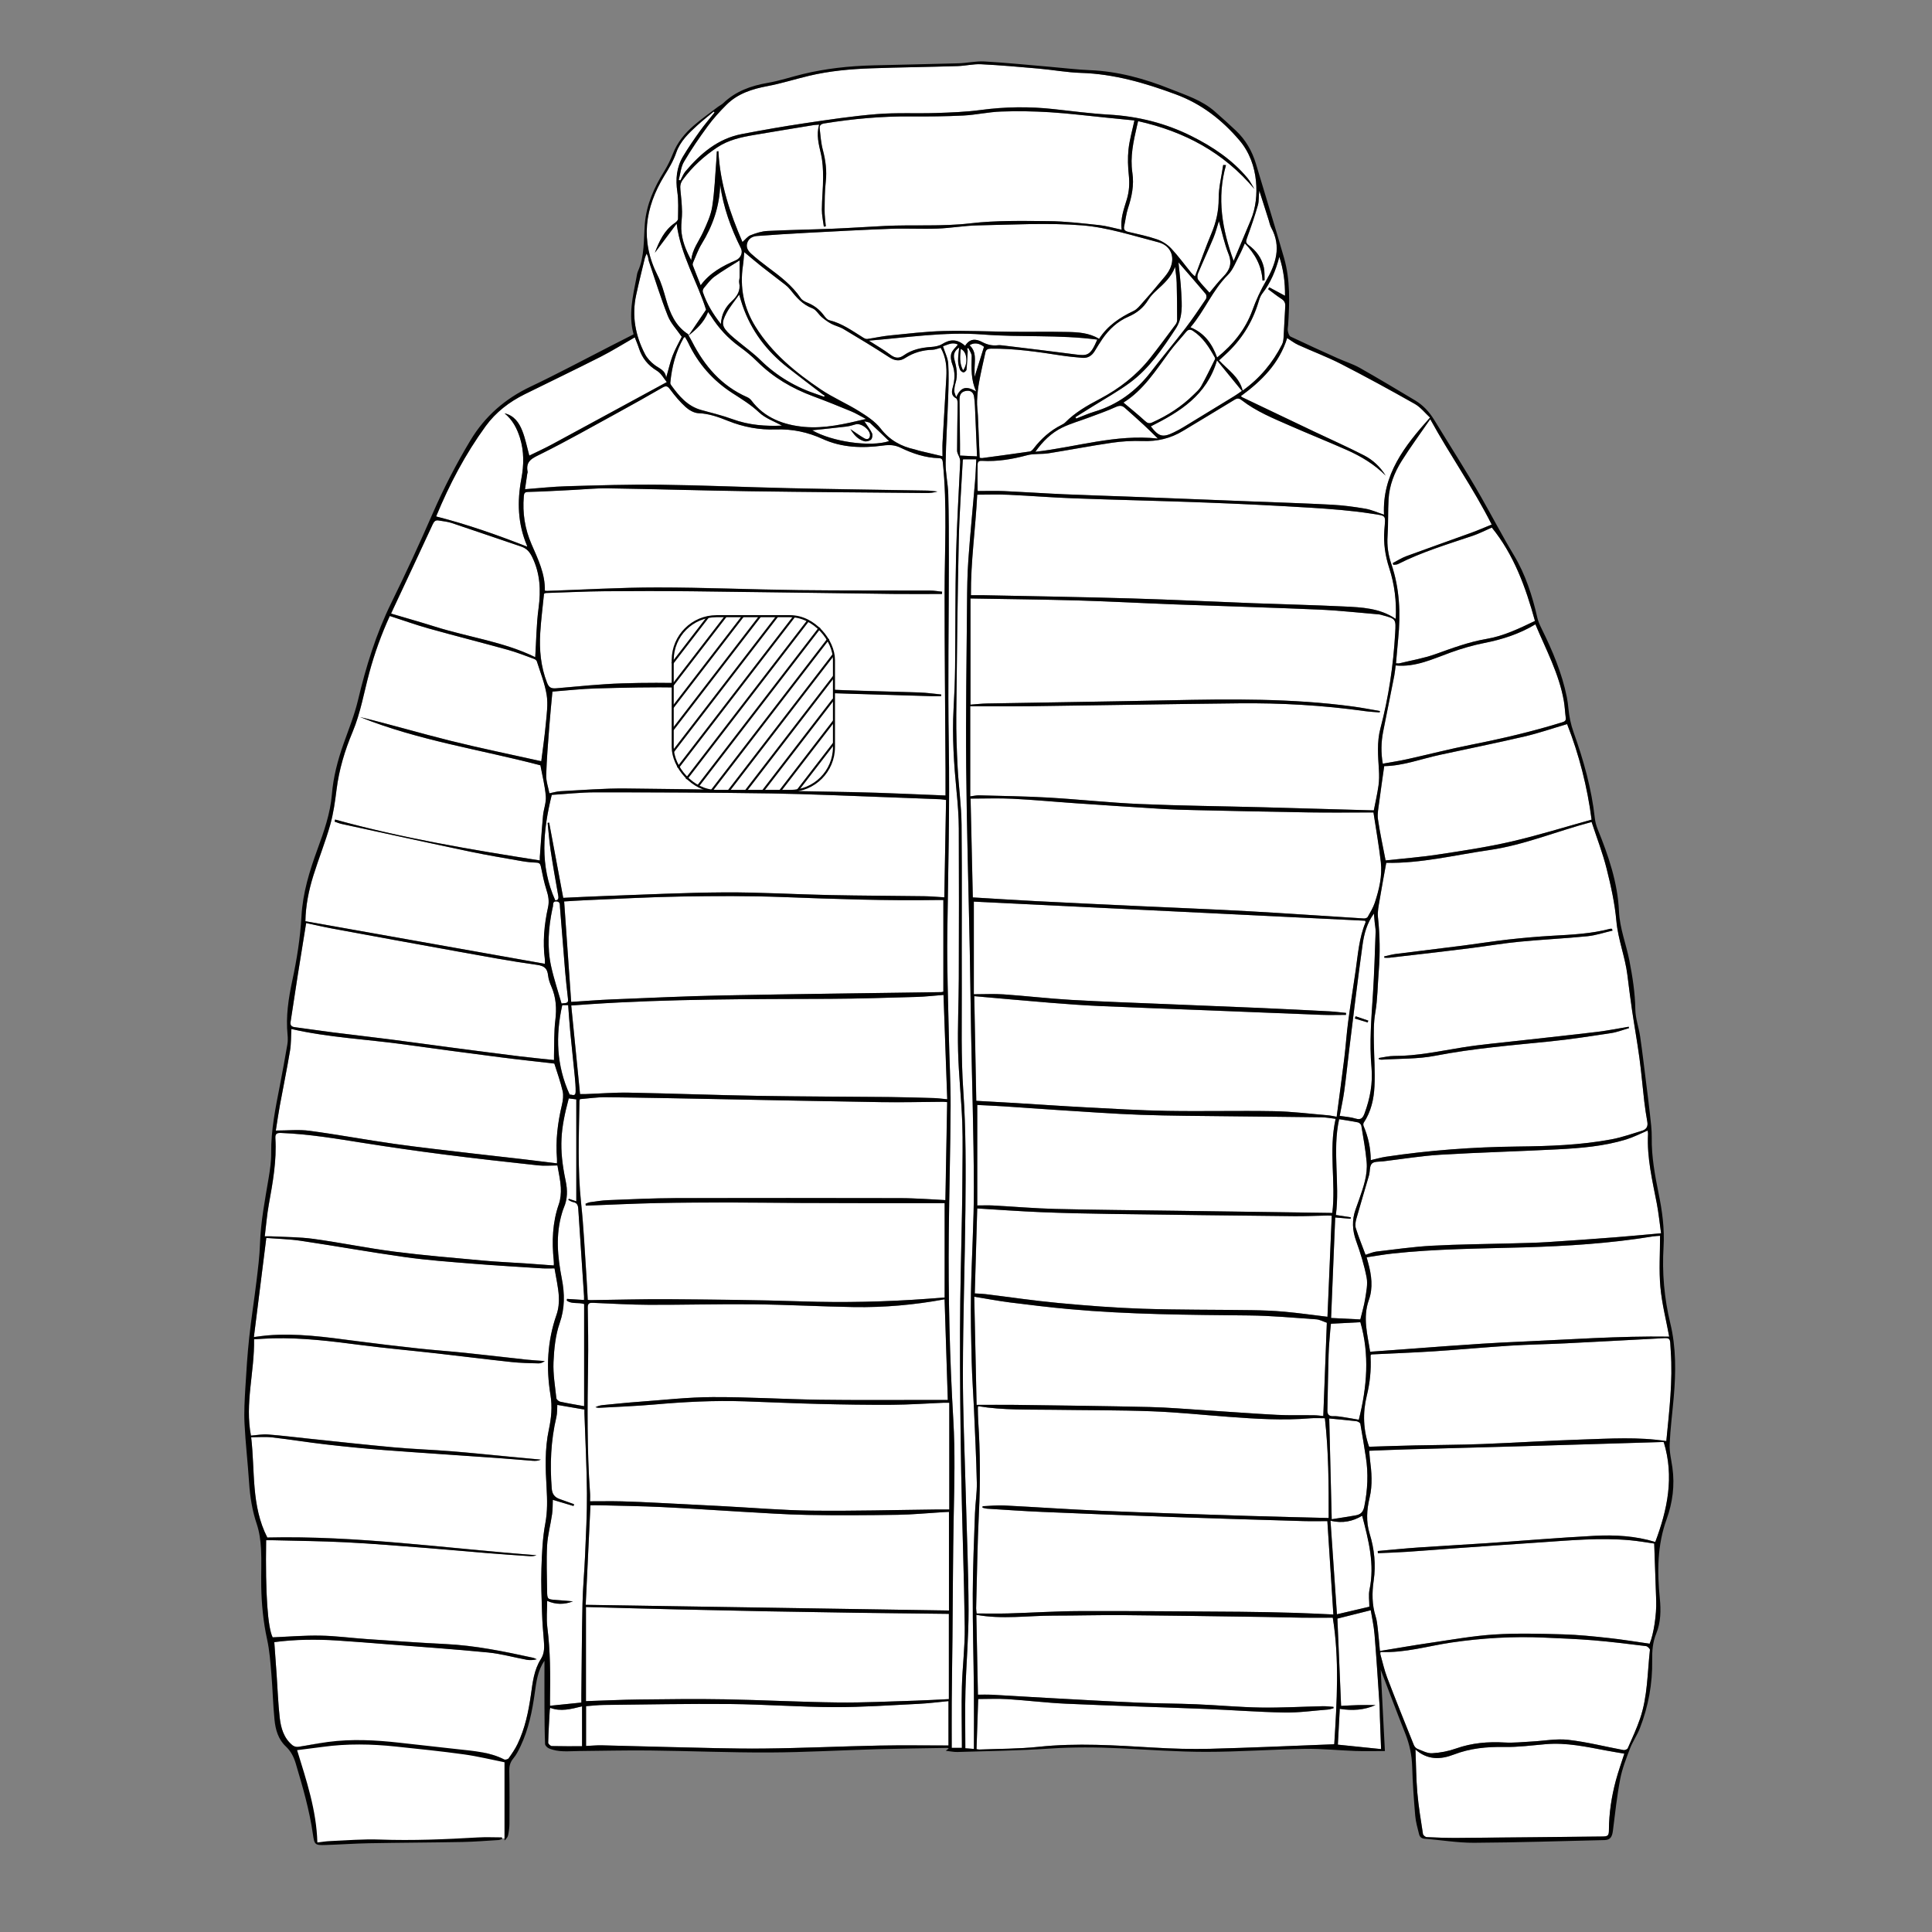 <?xml version="1.0" encoding="UTF-8"?>
<svg xmlns="http://www.w3.org/2000/svg" version="1.1" viewBox="0 0 708.66 708.66">
  <rect x="0" y="0" width="708.66" height="708.66" fill="#808080" stroke="none"/>
  <defs>
    <style>
      .cls-1, .cls-2 {
        fill: #fff;
      }

      .cls-2 {
        stroke: #000;
        stroke-miterlimit: 10;
        stroke-width: .75px;
      }
    </style>
  </defs>
  <!-- Generator: Adobe Illustrator 28.7.1, SVG Export Plug-In . SVG Version: 1.2.0 Build 142)  -->
  <g>
    <g id="fond">
      <g>
        <path class="cls-1" d="M202.66,253.65c5.08-.38,10.59-1.01,16.12-1.17,10.23-.28,20.48-.52,30.71-.34,10.97.2,21.92.99,32.89,1.36,19.72.67,39.45,1.22,59.17,1.82,1.22.04,2.44,0,3.66,0,.02-.2.03-.41.05-.61-2.62-.25-5.24-.63-7.86-.73-9.43-.34-18.87-.51-28.3-.87-10.35-.4-20.7-.89-31.04-1.45-16.57-.89-33.15-1.57-49.75-1.03-8.06.26-16.1,1.1-24.13,1.8-1.81.16-2.77-.1-3.51-2.02-2.32-5.95-2.87-12.09-2.49-18.35.29-4.78.91-9.55,1.38-14.28.28-.14.44-.28.6-.29,7.27-.24,14.54-.59,21.81-.66,10.67-.11,21.34-.1,32.01.02,24.49.27,48.98.66,73.47.97,6.03.08,12.06.01,18.09.01.01-.27.03-.55.04-.82-1.47-.15-2.93-.42-4.4-.42-16.04-.06-32.09.04-48.13-.16-17.33-.21-34.66-.98-52-.98-13.5,0-26.99.82-40.49,1.27-.17,0-.34-.05-.7-.1.15-6.18-2.51-11.56-4.88-17.03-2.43-5.6-3.35-11.44-2.83-17.52.09-1.03.19-1.62,1.55-1.66,5.17-.12,10.33-.43,15.5-.68,4.62-.22,9.24-.71,13.85-.64,17.27.26,34.53.81,51.8,1.06,21.65.32,43.31.45,64.96.65,1.35.01,2.7-.12,4.07-.54-1.27-.12-2.54-.32-3.81-.34-16.84-.3-33.68-.5-50.52-.88-15.79-.35-31.57-1.07-47.35-1.27-11.4-.14-22.81.23-34.21.55-5.09.14-10.17.71-15.4,1.1.26-1.8.54-3.73.82-5.65.04-.24.18-.5.14-.72-.82-4.06,1.81-5.04,4.89-6.57,9.53-4.74,18.8-10.01,28.15-15.12,5.51-3.02,11-6.09,16.44-9.24,1.43-.83,1.98-.43,2.88.8,1.67,2.26,3.51,4.47,5.59,6.34,1.26,1.14,3.1,2.21,4.72,2.27,3.88.13,7.37,1.43,10.84,2.82,5.64,2.26,11.49,3.35,17.51,3.14,6.05-.21,11.68.96,17.19,3.49,7.04,3.22,14.61,3.44,22.11,2.42,2.45-.33,4.36-.23,6.55.82,4.4,2.12,9.02,3.67,13.97,3.8,1.16.03,1.36.54,1.46,1.58,1.63,15.82.67,31.66.65,47.5-.02,21.84.22,43.67.34,65.51.02,3.2,0,6.4,0,9.15-11.28-.42-22.47-1-33.67-1.23-27.88-.56-55.76-1.05-83.64-1.34-8-.08-16.01.61-24.01,1.01-1.2.06-2.39.44-3.99.75-.42-2.24-1.23-4.46-1.17-6.65.18-6.02.7-12.04,1.15-18.05.32-4.19.75-8.38,1.14-12.64Z"/>
        <path class="cls-1" d="M97.7,454.06c4.1.32,8.43.41,12.67,1.04,12.78,1.91,25.5,4.2,38.29,5.99,8.1,1.13,16.29,1.73,24.45,2.38,8.6.69,17.21,1.19,25.82,1.74,1.46.09,2.93.01,4.48.01.57,3.51,1.36,6.82,1.58,10.17.15,2.27-.12,4.73-.86,6.87-3.35,9.62-3.83,19.43-2.21,29.35.72,4.37.31,8.55-.6,12.79-1.51,7.05-1.24,14.2-.82,21.34.25,4.35.36,8.63-.47,13.03-1.02,5.4-1.24,10.99-1.42,16.5-.18,5.48.06,10.98.23,16.47.1,3.26.36,6.51.64,9.76.21,2.43.32,4.84-1.05,6.98-2.58,4.03-3.04,8.62-3.69,13.2-.88,6.17-2.15,12.26-4.86,17.93-.89,1.88-2.1,3.61-3.3,5.32-.25.36-1.24.61-1.63.42-5.3-2.7-11.09-3.12-16.84-3.75-7.22-.79-14.43-1.59-21.65-2.41-8.72-.98-17.45-1.42-26.18-.27-3.65.48-7.26,1.27-10.91,1.81-.67.1-1.57-.17-2.1-.6-3.18-2.61-4.24-6.34-4.67-10.15-.59-5.26-.76-10.56-1.13-15.84-.27-3.91-.56-7.83-.85-11.83,7.58-1.01,15.38-1.1,23.2-.59,6.03.39,12.04.87,18.06,1.35,12.4.98,24.82,1.83,37.2,3.04,4.75.47,9.42,1.8,14.13,2.67,1.18.22,2.4.14,3.69-.18-.47-.19-.92-.45-1.41-.56-10.59-2.31-21.18-4.49-32.06-5.02-9.66-.47-19.32-1.17-28.97-1.83-5.65-.39-11.3-1.16-16.95-1.26-5.76-.11-11.54.39-17.49.63-1.81-3.58-2.7-16.02-2.39-35.63.72,0,1.44-.02,2.16,0,9,.23,18.01.3,27,.76,9.78.5,19.55,1.31,29.31,2.06,7.68.59,15.34,1.32,23.02,1.94,5.04.41,10.08.74,15.12,1.09.84.06,1.68,0,2.54-.34-33.04-2.5-65.92-7.26-98.72-6.49-5.98-11.69-4.46-24.26-5.93-36.79,2.68,0,5.21-.24,7.68.05,6.6.75,13.17,1.83,19.77,2.59,7.16.82,14.33,1.53,21.51,2.08,13.83,1.05,27.67,1.93,41.5,2.91,4.3.3,8.6.7,12.9,1.02.96.07,1.93.01,2.91-.43-3.83-.36-7.65-.71-11.48-1.08-7.06-.67-14.1-1.42-21.17-1.98-7.07-.57-14.16-.81-21.22-1.44-10.42-.94-20.82-2.11-31.23-3.19-5.02-.52-10.03-1.16-15.06-1.54-1.99-.15-4.03.25-6.18.42-2.29-11.77,1.34-23.41,1.14-35.34,2.41-.13,4.66-.3,6.91-.36,10.76-.26,21.39,1.05,32.03,2.44,9.34,1.22,18.73,2.05,28.09,3.1,9.11,1.03,18.22,2.18,27.34,3.16,3.3.35,6.63.4,9.95.5.79.02,1.58-.31,2.32-.85-2.24-.17-4.49-.28-6.72-.52-7.41-.8-14.8-1.69-22.21-2.46-5.82-.6-11.66-1-17.48-1.64-7.77-.85-15.54-1.76-23.28-2.78-10.63-1.4-21.25-2.89-32.03-2.01-1.53.13-3.05.37-4.99.61,1.52-12.13,3.02-24.15,4.56-36.39Z"/>
        <path class="cls-1" d="M503.94,297.25c-13.76-.39-27.19-.79-40.62-1.14-15.05-.4-30.1-.54-45.14-1.19-11.2-.48-22.37-1.71-33.56-2.36-8.48-.49-16.98-.6-25.48-.83-.96-.03-1.93.22-3.24.38v-33.06c7.34,0,14.66.08,21.99-.01,25.48-.33,50.96-.79,76.44-1.06,15.49-.17,30.93.71,46.28,2.85,1.81.25,3.65.33,5.48.49.03-.17.05-.34.08-.51-3.29-.56-6.58-1.22-9.89-1.66-22.39-3.02-44.89-2.76-67.41-2.28-22.27.47-44.54.77-66.81,1.17-2.03.04-4.05.28-6.06.43v-38.95c13.35.24,26.41.36,39.47.73,11.71.34,23.41.99,35.12,1.43,17.75.66,35.51,1.15,53.25,1.92,7.37.32,14.72,1.16,22.08,1.77.36.03.72.17,1.07.26,5.12,1.35,5.08,1.43,4.79,6.56-.67,11.84-2.38,23.52-5.42,34.98-1.34,5.06-.86,10.14-.55,15.25.11,1.9.12,3.85-.15,5.72-.45,3.15-1.17,6.27-1.72,9.11Z"/>
        <path class="cls-1" d="M508.49,316.49c12.62.28,25.15-2.86,37.85-4.69,12.81-1.85,24.73-6.92,37.48-10.28,1.89,5.79,4.05,11.35,5.5,17.1,1.58,6.3,2.99,12.73,3.58,19.18.61,6.81,3.2,13.11,4.04,19.81.54,4.27,1.06,8.55,1.69,12.81.87,5.89,1.93,11.76,2.73,17.66.72,5.31,1.15,10.65,1.78,15.97.29,2.5.68,5,1.12,7.48.3,1.71-.38,2.77-1.94,3.24-3.7,1.11-7.37,2.43-11.15,3.14-11.42,2.15-23.01,2.53-34.6,2.65-16.16.18-32.25,1.35-48.23,3.75-1.81.27-3.59.8-5.53,1.24-.03-4.39-.94-8.56-2.64-12.56-.14-.34-.13-.9.07-1.19,2.68-4.03,3.7-8.63,3.93-13.29.26-5.33-.14-10.69-.22-16.04-.05-3.68-.12-7.31.52-11.02.85-4.96.84-10.06,1.26-15.09.54-6.66.44-13.29-.28-19.94-.22-2.08.28-4.27.63-6.39.73-4.47,1.58-8.91,2.41-13.53ZM505.78,388.07c0,.16,0,.32.01.47.33.06.67.18,1,.16,6.56-.43,13.26-.2,19.67-1.44,13.93-2.71,28.02-3.83,42.09-5.26,7.52-.76,15-1.93,22.47-3.06,2.23-.34,4.37-1.21,6.55-1.83-.05-.16-.09-.33-.14-.49-3.87.64-7.72,1.42-11.61,1.89-9.4,1.13-18.82,2.11-28.23,3.18-7.03.8-14.09,1.4-21.06,2.51-8.38,1.33-16.68,3.18-25.23,3.14-1.84,0-3.68.48-5.51.74ZM591.49,341.35c-.06-.22-.13-.44-.19-.66-.24,0-.5-.05-.73,0-6.89,1.83-13.96,2.14-21.04,2.54-5.41.3-10.81.78-16.19,1.38-5.56.62-11.09,1.52-16.64,2.23-8.24,1.05-16.48,2.02-24.72,3.07-1.43.18-2.83.6-4.24.91.03.16.05.32.08.48.59,0,1.2.06,1.78,0,4.34-.49,8.68-.99,13.02-1.5,5.8-.69,11.61-1.36,17.4-2.1,5.8-.74,11.57-1.72,17.38-2.28,8.27-.8,16.59-1.18,24.86-2.01,3.11-.31,6.15-1.35,9.23-2.06Z"/>
        <path class="cls-1" d="M493.75,371.55c-2-.2-3.99-.47-5.99-.57-8.25-.43-16.5-.85-24.75-1.21-11.83-.52-23.66-.96-35.48-1.46-11.58-.49-23.17-.87-34.73-1.54-8.24-.48-16.44-1.45-24.67-2.02-3.5-.24-7.02-.04-10.9-.04v-33.98c47.71,2.33,95.64,4.67,143.56,7.01.05.29.16.49.11.63-2.35,5.66-2.77,11.7-3.62,17.66-.9,6.27-1.92,12.53-2.75,18.81-.58,4.39-.86,8.82-1.4,13.22-.87,7.13-1.85,14.24-2.81,21.59-1.34-.23-2.22-.45-3.1-.53-6.62-.55-13.24-1.4-19.87-1.52-13.01-.24-26.04.11-39.05-.11-10.1-.17-20.2-.8-30.3-1.32-8.62-.45-17.22-1.06-25.83-1.58-4.6-.28-9.21-.52-14.04-.79-.24-12.66-.49-25.51-.74-38.39,9.49.83,18.8,1.69,28.13,2.44,5.96.48,11.92.91,17.89,1.18,12.94.58,25.88,1.02,38.81,1.54,14.17.56,28.34,1.15,42.51,1.69,2.99.11,5.99.02,8.99.02.02-.24.03-.48.05-.71Z"/>
        <path class="cls-1" d="M346.49,476.58c.4,12.45.79,24.75,1.18,36.94-2.19,0-4.45,0-6.71,0-13.45-.01-26.89.11-40.34-.08-13.07-.19-26.13-1.02-39.2-.97-8.97.03-17.94,1.06-26.9,1.71-4.42.32-8.83.79-13.24,1.21-.96.09-1.9.28-2.86.8.44.07.88.23,1.31.21,6.76-.38,13.53-.61,20.27-1.21,11-.97,22.01-1.54,33.06-1.17,9.12.31,18.24.74,27.36.96,8.94.22,17.88.37,26.82.31,6.22-.04,12.44-.48,18.67-.74.61-.02,1.22,0,2.31,0v39.15c-1.65,0-3.23-.02-4.82,0-15.17.17-30.35.6-45.52.42-10.84-.13-21.67-1.06-32.5-1.63-7.94-.42-15.88-.84-23.82-1.22-4.5-.22-8.99-.45-13.49-.56-3.75-.09-7.51-.02-11.63-.02,0-.86.07-1.94,0-3.01-1.13-15.77-.97-31.55-.72-47.34.11-6.91,0-13.82-.12-20.73-.03-1.69.78-1.77,2.05-1.71,6.82.27,13.65.69,20.47.72,12.76.04,25.53-.33,38.29-.19,12.26.13,24.52.82,36.79,1.02,11.1.18,22.15-.78,33.29-2.85Z"/>
        <path class="cls-1" d="M346.54,441.32v34.6c-2.14.16-4.21.32-6.27.47-15.38,1.13-30.77,1.46-46.2.95-16.14-.53-32.3-.67-48.46-.79-9.67-.07-19.35.21-29.03.33-.3,0-.59-.05-.96-.09-.18-3.13-.31-6.19-.52-9.25-.6-8.73-.98-17.48-1.91-26.17-1.34-12.51-.82-25.01-.61-37.52,0-.18.08-.35.17-.69,3.15-.25,6.33-.75,9.5-.71,13.63.15,27.25.44,40.88.69,20.1.38,40.2.82,60.3,1.12,7.52.11,15.05-.08,22.57-.13.36,0,.73.06,1.46.12-.22,11.95-.43,23.88-.65,35.95-2.86-.16-5.49-.34-8.11-.46-2.71-.12-5.42-.27-8.14-.27-27.58-.03-55.15-.09-82.73-.01-8.26.02-16.52.43-24.77.75-2.21.08-4.41.46-6.6.76-.56.08-1.1.36-1.64.55.02.23.05.47.07.7,8.71-.32,17.42-.74,26.14-.94,8.76-.19,17.52-.21,26.28-.21,8.82,0,17.64.13,26.47.17,8.76.04,17.52.06,26.28.07,8.8.01,17.6,0,26.5,0Z"/>
        <path class="cls-1" d="M487.37,556.81c-9.96-.26-19.69-.46-29.41-.77-17.94-.58-35.87-1.13-53.8-1.87-11.95-.5-23.88-1.36-35.82-1.96-2.62-.13-5.26.18-7.89.28-.02.18-.04.36-.06.53.58.13,1.15.33,1.74.37,6.7.42,13.41.9,20.12,1.18,15.96.68,31.91,1.31,47.88,1.87,16.02.56,32.04,1.03,48.07,1.5,2.95.09,5.9.01,8.7.01.74,11.49,1.47,22.89,2.2,34.25-4.79-.21-9.39-.47-14-.6-6.78-.19-13.56-.35-20.35-.4-19.56-.13-39.12-.31-58.67-.25-8.75.03-17.5.61-26.26.86-3.81.11-7.63.02-11.57.02-.08-.83-.2-1.37-.18-1.9.31-11.71.45-23.43,1.02-35.13.55-11.17.47-22.32-.25-33.47-.1-1.6-.11-3.21-.15-4.81,0-.24.07-.47.11-.73,9.22,1.54,18.47,1.19,27.7,1.32,12.03.18,24.06.1,36.08.55,9.35.35,18.67,1.33,28.01,2.03,10.03.75,20.05,1.38,30.11.54,1.71-.14,3.43-.02,5.29-.02,1.4,12.22,1.42,24.5,1.39,36.6Z"/>
        <path class="cls-1" d="M198.55,279.22c-11.07-2.47-22.27-4.75-33.35-7.51-11.07-2.76-22.02-6-33.1-8.69,21.44,8.63,44.28,11.94,66.16,17.7.7,3.79,1.67,7.55,1.98,11.37.19,2.32-.8,4.7-1.02,7.08-.47,5.02-.8,10.05-1.17,15.08-.04.48,0,.97,0,1.37-25.3-3.98-50.45-8.17-75.09-15-.06.25-.13.51-.19.76.86.29,1.7.66,2.57.85,15.68,3.4,31.36,6.84,47.06,10.14,6.32,1.33,12.69,2.39,19.05,3.5,1.75.31,3.54.47,5.32.55,1.08.04,1.45.41,1.67,1.47.58,2.89,1.16,5.79,2.06,8.59.68,2.11,1.04,4.11.56,6.31-1.4,6.36-2,12.77-1.15,19.27.05.41,0,.84,0,1.47-29.34-5.22-58.55-10.41-87.86-15.62.11-5.76,1.22-11.3,2.91-16.7,1.94-6.23,4.39-12.3,6.17-18.57,1.2-4.23,1.81-8.65,2.35-13.02.91-7.34,3.03-14.33,5.87-21.1,2.94-7.03,4.18-14.51,6.15-21.79,1.93-7.14,4.44-14.06,7.51-20.78,4.84,1.57,9.52,3.25,14.3,4.59,9.65,2.7,19.37,5.15,29.03,7.83,3.25.9,6.41,2.17,9.59,3.32.4.15.91.51,1.02.88,1.29,4.1,2.94,8.14,3.61,12.35.54,3.38.02,6.96-.3,10.43-.43,4.7-1.12,9.38-1.68,13.88Z"/>
        <path class="cls-1" d="M505.42,569.72c3.55-.16,7.1-.26,10.65-.5,5.96-.39,11.92-.89,17.88-1.31,10.27-.73,20.53-1.46,30.8-2.14,11.07-.74,22.14-1.81,33.25-.79,3.11.28,6.19.84,8.78,1.2.25,7.24.5,14.12.73,20.99.17,5.11-.95,12.31-2.4,15.75-4.97-.7-9.87-1.52-14.81-2.06-5.63-.61-11.28-1.22-16.94-1.37-8.38-.23-16.79-.47-25.14.05-7.84.49-15.62,1.91-23.41,3.04-6.14.89-12.25,1.97-18.64,3.01-.28-2.97-.5-5.65-.8-8.31-.17-1.46-.33-2.96-.77-4.35-1.37-4.34-1.37-8.73-.72-13.16.86-5.84.25-11.58-1.47-17.16-1.38-4.47-1.08-8.83-.02-13.27,1.12-4.69.73-9.43.11-14.15-.13-.97-.16-1.96-.24-3.04,4.41-.17,8.77-.36,13.12-.49,14.8-.42,29.59-.79,44.39-1.22,16.58-.48,33.16-1,49.74-1.49.36-.01.73.03.77.04,3.91,12.69,1.35,24.77-3.11,36.62-7.18-2.22-14.77-2.66-22.34-2.26-13.11.69-26.19,1.8-39.28,2.69-8.36.57-16.74,1-25.1,1.58-5.03.35-10.05.86-15.07,1.3.01.27.03.54.04.81Z"/>
        <path class="cls-1" d="M488.89,593.37c2.46,15.34,1.51,30.77.54,46.37.13-.03-.16.07-.44.08-15.03.57-30.06,1.26-45.1,1.65-6.89.18-13.81-.03-20.7-.44-14.1-.83-28.16-1.79-42.3-.28-7.16.76-14.41.7-21.62.99-.41.02-.83-.12-1.06-.15.21-6.26.41-12.41.61-18.38,3.61,0,7.17-.19,10.71.04,7.19.46,14.35,1.36,21.55,1.68,17.06.76,34.13,1.24,51.19,1.92,9.61.38,19.2,1.14,28.81,1.31,5.34.09,10.69-.68,16.03-1.09.69-.05,1.37-.32,2.05-.48,0-.17-.01-.34-.02-.51-1.3-.08-2.61-.26-3.91-.23-7.58.16-15.16.61-22.74.49-7.88-.13-15.75-.88-23.63-1.2-7.15-.3-14.31-.28-21.45-.6-11.14-.49-22.28-1.13-33.41-1.74-6.76-.37-13.52-.8-20.29-1.17-1.59-.09-3.18-.01-4.98-.01-.19-9.64-.39-19.46-.59-29.29,9.54,1.73,18.89.28,28.22.29,8.57,0,17.15-.26,25.72-.18,17.33.14,34.67.43,52,.67,4.56.06,9.13.21,13.69.27,3.69.04,7.38,0,11.12,0Z"/>
        <path class="cls-1" d="M302.93,83.03c-.16-1.95-.46-3.91-.45-5.86.02-3.51.03-7.04.43-10.53.45-4.01-.06-7.82-1.08-11.68-.67-2.53-.85-5.2-1.15-7.81-.13-1.12.41-1.67,1.68-1.87,10.48-1.7,21.01-2.65,31.65-2.57,6.47.05,12.96,0,19.42-.33,4.6-.23,9.16-1.29,13.76-1.46,5.96-.21,11.95-.12,17.9.25,7,.44,13.98,1.32,20.96,2.01,3.42.34,6.85.68,10.08,1.01-.78,3.65-1.79,7.09-2.17,10.59-.34,3.15-.22,6.4.12,9.56.32,3.01.13,5.89-.73,8.76-1.07,3.59-2.46,7.11-1.89,11.18-2.9-.61-5.56-1.41-8.27-1.7-6.18-.65-12.39-1.41-18.59-1.46-9.55-.08-19.19-.31-28.65.81-10.49,1.23-20.94.45-31.39.96-6.34.31-12.68.76-19.03,1.01-8.01.32-16.02.42-24.03.83-2.09.1-4.21.79-6.17,1.56-1.1.43-1.92,1.58-2.97,2.49-4.54-10.51-8.26-21.47-8.82-33.31-.19.02-.39.04-.58.06-.05,1.05-.08,2.1-.17,3.15-.46,5.7-.64,11.45-1.52,17.09-.5,3.21-1.96,6.33-3.33,9.34-1.54,3.39-4.02,6.38-4.37,10.36-1.96-3.65-3.51-7.39-3.66-11.53-.08-2.08.33-4.18.28-6.27-.07-2.7-.3-5.4-.6-8.08-.16-1.42.03-2.5.94-3.73,3.48-4.74,7.74-8.59,12.61-11.82,4.07-2.7,8.68-3.71,13.37-4.51,7.34-1.25,14.69-2.44,22.03-3.65.54-.09,1.09-.09,1.94-.15-1.09,3.76-.14,7.21.67,10.75.64,2.78.78,5.71.79,8.58,0,3.94-.44,7.88-.46,11.81-.01,2.09.47,4.18.73,6.27.24-.03.48-.06.72-.1Z"/>
        <path class="cls-1" d="M511.99,227.02c-5.89-4-12.47-4.25-18.96-4.56-11.08-.54-22.18-.78-33.27-1.2-14.91-.57-29.81-1.32-44.73-1.75-18.19-.53-36.38-.81-54.57-1.19-1.35-.03-2.71,0-4.31,0-.1-12.24,1.69-24.38,2.31-36.87,3.85,0,7.66-.14,11.45.03,8,.36,15.99,1.02,24,1.31,16.08.59,32.18.93,48.26,1.54,12.75.48,25.5,1.09,38.23,1.88,7.61.47,15.25,1.04,22.77,2.21,5.59.87,5.05.34,4.63,5.98-.37,4.87.31,9.41,1.79,13.98,1.94,5.97,2.71,12.11,2.39,18.64Z"/>
        <path class="cls-1" d="M356.03,292.92c5.31,0,10.37-.21,15.4.05,7.75.39,15.49,1.13,23.23,1.66,10.57.73,21.15,1.43,31.73,2.08,3.94.24,7.89.35,11.83.43,13.88.31,27.75.64,41.63.84,7.94.12,15.88.02,23.96.02.96,6.32,2.03,12.24,2.7,18.2.58,5.1-.62,10.06-2.2,14.88-.61,1.85-1.66,3.57-2.63,5.28-.19.33-.91.56-1.36.53-14.02-.86-28.03-1.86-42.05-2.64-13.29-.74-26.6-1.24-39.9-1.87-12.87-.6-25.74-1.2-38.61-1.86-7.56-.39-15.11-.89-22.91-1.35-.27-11.84-.54-24.03-.82-36.26Z"/>
        <path class="cls-1" d="M347.02,293.43c-.21,11.95-.42,23.76-.64,35.73-2.68-.16-5-.38-7.32-.41-11.53-.16-23.07-.18-34.6-.42-12.88-.27-25.76-1.06-38.64-.99-14.73.08-29.46.84-44.19,1.34-4.92.17-9.84.44-15.03.67-1.7-9.07-3.43-18.33-5.16-27.59l-.56.07c.36,3.37.6,6.76,1.1,10.11.83,5.53,1.81,11.05,2.79,16.56.21,1.19-.05,1.76-1.1,1.74-5.7-12.61-4.53-25.46-1.28-38.66,5.17-.32,10.63-.94,16.09-.94,21.4,0,42.81.06,64.21.4,14.73.23,29.46.94,44.18,1.45,6.04.21,12.08.45,18.11.69.6.02,1.19.16,2.03.27Z"/>
        <path class="cls-1" d="M403.18,124.27c-3.76-2.21-7.67-2.43-11.53-2.51-6.85-.14-13.7,0-20.54-.07-8.32-.08-16.65-.49-24.97-.28-6.64.17-13.26.98-19.88,1.64-2.73.27-5.42.9-8.14,1.28-.47.07-1.06-.22-1.5-.5-3.97-2.46-7.76-5.25-12.44-6.38-.77-.19-1.47-1.09-2.01-1.81-1.59-2.15-3.61-3.65-6.08-4.66-.88-.36-1.88-.89-2.38-1.63-3.18-4.71-7.6-8.03-12.07-11.36-2.07-1.54-4.11-3.16-6.04-4.88-1.11-.99-2.02-2.26-1.53-3.92.53-1.79,2-2.52,3.66-2.64,6.02-.45,12.04-.83,18.06-1.15,10.28-.54,20.56-1.11,30.85-1.48,5.73-.21,11.47.14,17.2-.08,4.97-.19,9.93-1.09,14.9-1.18,12.76-.23,25.58-1.01,38.26,0,9.4.76,18.64,3.82,27.87,6.19,4.53,1.16,6.3,5.32,4.32,9.66-.94,2.06-2.67,3.78-4.14,5.58-1.9,2.33-3.86,4.61-5.87,6.84-1.02,1.13-2.03,2.48-3.34,3.1-5.04,2.4-9.55,5.38-12.67,10.23Z"/>
        <path class="cls-1" d="M209.53,367.5c-.86-12.23-1.71-24.43-2.58-36.84,2.43-.14,5.09-.34,7.76-.45,11.71-.49,23.41-1.17,35.12-1.36,12.45-.2,24.93-.27,37.37.2,18.99.72,37.96,1.38,56.97,1.08.61,0,1.21,0,1.88,0v33.63c-.25.05-.53.16-.81.16-26.64.39-53.29.69-79.93,1.21-13.62.27-27.24.92-40.85,1.46-4.91.2-9.82.6-14.92.92Z"/>
        <path class="cls-1" d="M508.25,174.43c-1.96-3.19-4.65-5.71-7.89-7.38-5.96-3.06-12.1-5.78-18.15-8.66-8.84-4.2-17.66-8.42-26.49-12.64-.16-.08-.28-.22-.56-.45,7.6-5.54,14.06-11.94,16.99-21.29,1.29.81,2.59,1.84,4.05,2.51,5.2,2.37,10.59,4.37,15.66,6.97,9.14,4.69,18.17,9.62,27.11,14.68,2.11,1.2,3.72,3.29,5.58,5-9.34,10.43-17.57,20.9-16.88,35.62-2.37-.78-4.56-1.79-6.85-2.19-4.05-.7-8.16-1.25-12.27-1.46-9.91-.53-19.84-.83-29.75-1.22-14.66-.58-29.33-1.16-43.99-1.72-8.19-.31-16.39-.54-24.58-.9-7.33-.32-14.64-.83-21.97-1.16-3.12-.14-6.25-.02-9.58-.02.02.13-.08-.2-.08-.53-.02-2.84-.06-5.68,0-8.51.02-.97-.19-2.14,1.56-2.04,5.65.34,11.13-.59,16.59-2.05,2.51-.67,5.28-.3,7.88-.72,7.77-1.23,15.49-2.74,23.27-3.87,3.7-.54,7.5-.76,11.23-.62,5.36.2,10.25-.96,14.81-3.73,6.27-3.8,12.59-7.53,18.83-11.38,1.07-.66,1.71-.64,2.71.13,5.31,4.12,11.5,6.64,17.59,9.31,6.93,3.04,13.97,5.85,20.89,8.92,5.27,2.33,10.18,5.26,14.29,9.41Z"/>
        <path class="cls-1" d="M346.1,364.94c.46,12.85.91,25.46,1.37,38.27-1.81-.17-3.31-.39-4.81-.44-5.42-.16-10.84-.33-16.26-.38-16.15-.16-32.31-.17-48.46-.44-15.78-.27-31.55-.88-47.33-1.17-5.23-.1-10.47.34-15.71.52-.72.03-1.45,0-2.12,0-1.08-10.89-2.15-21.65-3.23-32.49,2.31-.16,4.45-.33,6.59-.47,29.43-1.96,58.9-1.87,88.37-1.98,10.6-.04,21.21-.4,31.81-.7,3.19-.09,6.38-.47,9.79-.73Z"/>
        <path class="cls-1" d="M348.1,590.75c-44.49-.7-88.67-1.39-133.25-2.09.59-12.49,1.16-24.47,1.74-36.52,1.21,0,2.36-.03,3.51,0,7.58.2,15.17.3,22.74.66,9.48.45,18.94,1.14,28.42,1.67,8.31.46,16.62,1.06,24.93,1.21,11.03.2,22.07.12,33.11-.04,5.48-.08,10.95-.63,16.43-.96.79-.05,1.58-.08,2.37-.12v36.2Z"/>
        <path class="cls-1" d="M452.51,95.72c-4.19-11.47-6.25-23.09-2.81-35.17l-1.03-.04c-.59,4.1-1.67,8.21-1.65,12.31.01,4.49-.89,8.56-2.6,12.64-2.16,5.16-4.02,10.44-6.1,15.92-.47-.44-.97-.83-1.36-1.31-2.46-3-4.73-6.16-7.39-8.97-1.37-1.45-3.26-2.66-5.15-3.31-3.42-1.18-7-1.91-10.53-2.74-1.23-.29-1.83-.77-1.53-2.13.49-2.16.69-4.4,1.38-6.49,1.41-4.27,2.3-8.57,1.62-13.07-.88-5.87.4-11.52,1.69-17.17.11-.47.22-.94.42-1.76,16.94,3.79,31.38,11.45,42.66,24.9-.82-1.33-1.5-2.77-2.49-3.96-5.62-6.77-12.78-11.54-20.57-15.44-9.54-4.78-19.66-7.28-30.34-7.9-6.76-.39-13.48-1.29-20.22-2.02-8.93-.98-17.81-.87-26.73.32-5.42.72-10.92.93-16.39,1.11-7.27.24-14.59-.18-21.82.41-8.88.72-17.72,2.06-26.54,3.37-7.66,1.14-15.3,2.49-22.91,3.94-8.76,1.67-15.15,7.11-20.69,13.7-.8.95-1.25,2.2-1.86,3.31-.2-.06-.4-.11-.6-.17.6-2.23.77-4.72,1.9-6.64,2.64-4.5,5.61-8.83,8.7-13.05,2.07-2.81,4.44-5.44,6.92-7.9,4.14-4.11,9.41-5.78,15.05-6.84,5.12-.96,10.12-2.56,15.2-3.77,7.52-1.79,15.19-2.48,22.89-2.75,10.54-.37,21.08-.49,31.62-.81,2.89-.09,5.78-.82,8.65-.68,7.07.35,14.12.97,21.17,1.6,5.15.45,10.28,1.41,15.43,1.57,12.13.38,23.46,3.68,34.75,7.86,9.49,3.51,16.98,9.35,23.39,16.88,3.68,4.32,5.57,9.67,6.07,15.05.43,4.65-.02,9.61-1.9,14.16-2.1,5.05-4.23,10.08-6.31,15.03Z"/>
        <path class="cls-1" d="M489.93,410.39c-2.64,11.79.16,23.45-1.22,34.52-19.52-.27-38.82-.54-58.11-.81-14.5-.2-29-.3-43.49-.66-7.64-.19-15.26-.86-22.89-1.27-1.83-.1-3.68-.01-5.74-.01v-36.86c3.21.16,6.45.28,9.69.5,6.58.43,13.15.94,19.74,1.35,10.15.63,20.3,1.4,30.46,1.76,10.91.39,21.83.4,32.75.54,11.22.14,22.45.21,33.67.37,1.64.02,3.27.35,5.15.57Z"/>
        <path class="cls-1" d="M358.23,515.31c-.29-13.51-.58-26.55-.86-39.67,4.64.75,8.86,1.56,13.12,2.1,7.2.91,14.42,1.79,21.65,2.44,21.95,2,43.96,2.11,65.97,2.33,8.25.08,16.49.85,24.72,1.42,1.28.09,2.51.81,3.87,1.26-.43,11.24-.86,22.61-1.3,34.21-.85-.08-2.1-.26-3.35-.28-4.57-.07-9.14.09-13.7-.15-8.73-.45-17.45-1.13-26.18-1.68-6.83-.43-13.65-1.04-20.48-1.19-16.47-.38-32.94-.56-49.4-.79-4.54-.06-9.09,0-14.06,0Z"/>
        <path class="cls-1" d="M358.46,443.26c7.9.47,15.63,1.04,23.37,1.36,8.5.35,17.01.53,25.52.65,22.45.32,44.89.58,67.34.82,4.13.04,8.26-.16,12.39-.24.48,0,.95.05,1.43.07-.53,12.52-1.05,24.92-1.57,37.08-5.32-.64-10.47-1.37-15.64-1.85-4.04-.37-8.12-.52-12.18-.58-13.32-.2-26.65-.08-39.95-.52-10.33-.34-20.65-1.16-30.95-2.11-8.93-.83-17.82-2.16-26.73-3.25-1.21-.15-2.44-.16-3.92-.26.3-10.55.6-20.93.9-31.17Z"/>
        <path class="cls-1" d="M348.07,623.24c-4.3.2-8.24.45-12.17.56-9.49.28-18.98.78-28.47.67-13.87-.16-27.73-.91-41.59-1.16-10.42-.19-20.84-.05-31.26.07-6.53.08-13.05.39-19.63.6v-34.53c44.56,1.29,88.85,2.1,133.12,2.52v31.27Z"/>
        <path class="cls-1" d="M97.15,453.48c.51-4.08.8-7.94,1.49-11.73,1.45-8.01,2.9-16.01,2.4-24.2-.11-1.74.59-2.02,2.15-1.96,10.12.4,20.07,2.07,30.04,3.65,9.9,1.57,19.83,2.99,29.78,4.26,11.41,1.46,22.85,2.72,34.29,3.97,2.36.26,4.77.04,7.2.04.45,2.76,1.1,5.41,1.24,8.09.11,2.04-.07,4.24-.74,6.15-2.35,6.75-2.57,13.63-1.86,20.62.04.37.06.74.06,1.11,0,.24-.03.47-.04.72-3.49-.26-6.9-.53-10.31-.76-5.23-.35-10.46-.56-15.68-1.04-10.85-1-21.71-1.89-32.51-3.28-9.94-1.28-19.78-3.32-29.7-4.68-5.11-.7-10.32-.65-15.48-.93-.61-.03-1.22,0-2.32,0Z"/>
        <path class="cls-1" d="M611.22,528.59c-10.42-1.59-20.53-.9-30.62-.58-12.32.39-24.63,1.2-36.95,1.67-8.2.31-16.4.31-24.61.5-5.6.13-11.19.32-16.84.49-2.13-6.03-2.41-12.38-.86-18.68,1.15-4.67,1.64-9.32,1.41-14.09-.01-.3,0-.6,0-.83.2-.14.29-.27.39-.27,7.63-.38,15.26-.65,22.88-1.14,9.28-.6,18.54-1.48,27.83-2.07,6.77-.43,13.55-.52,20.33-.85,11.08-.54,22.16-1.16,33.24-1.74,5.91-.31,5.05-.83,5.43,4.58.78,11.01-.56,21.88-1.63,33.01Z"/>
        <path class="cls-1" d="M612.28,490.28c-18.5-.27-36.77,1.09-55.04,1.87-18.2.78-36.36,2.4-54.66,3.67-.92-6.16-2.81-12.43-.46-19.01,1.59-4.46.98-9.12-.28-13.65-.16-.58-.32-1.16-.54-1.98,3.15-.47,6.16-1.01,9.19-1.35,16.2-1.8,32.47-1.83,48.73-2.3,15.77-.46,31.5-1.45,47.09-4.02.83-.14,1.68-.15,2.62-.22,0,6.41-.44,12.66.12,18.81.56,6.13,2.12,12.17,3.23,18.18Z"/>
        <path class="cls-1" d="M106.89,377.44c13.7,3.15,27.8,3.76,41.72,5.7,11.64,1.62,23.29,3.17,34.94,4.67,6.58.85,13.19,1.54,19.79,2.31,1.01,3.26,2.25,6.61,3.04,10.06.37,1.6.13,3.46-.26,5.1-1.55,6.52-2.38,13.07-1.81,19.77.04.47,0,.96,0,1.67-4.17-.51-8.18-1.02-12.2-1.49-6.17-.72-12.35-1.37-18.52-2.11-9.65-1.15-19.32-2.19-28.94-3.55-10.41-1.47-20.75-3.41-31.16-4.8-3.91-.52-7.96-.08-12.31-.08.49-3.1.91-6.12,1.46-9.12,1.23-6.71,2.62-13.4,3.74-20.13.44-2.65.35-5.38.5-8Z"/>
        <path class="cls-1" d="M500.89,460.27c-1.24-3.33-2.55-6.52-3.58-9.8-.32-1.02-.11-2.33.2-3.42,1.49-5.33,3.12-10.62,4.64-15.93.41-1.45.16-3.41,1.05-4.32.83-.85,2.77-.66,4.23-.84,6.96-.84,13.91-1.99,20.9-2.41,14.33-.86,28.7-1.23,43.04-1.98,8.48-.44,16.97-1.13,25.15-3.64,2.66-.82,5.17-2.13,7.83-3.25.03.27.17.8.15,1.32-.44,8.66,1.59,17,3.21,25.4.7,3.65,1.07,7.36,1.57,10.96-5.99.53-11.49,1.07-17,1.49-8.23.63-16.46,1.23-24.7,1.75-4.12.26-8.26.34-12.39.45-9.99.28-19.98.34-29.96.88-6.8.37-13.58,1.35-20.36,2.14-1.26.15-2.47.72-4,1.19Z"/>
        <path class="cls-1" d="M506.38,605.95c8.94.41,17.37-2.19,25.97-3.46,11.38-1.68,22.79-2.33,34.27-1.8,5.97.27,11.95.49,17.9.98,6.43.53,12.85,1.34,19.26,2.13.55.07,1.47.97,1.42,1.4-.94,8.42-.83,17.02-3.6,25.15-1.27,3.72-2.93,7.3-4.52,10.9-.17.39-1.06.77-1.53.69-6.77-1.25-13.47-2.98-20.29-3.76-4.39-.5-8.93.39-13.41.62-3.31.17-6.64.55-9.93.36-6.1-.35-12.01.14-17.83,2.2-2.79.99-5.82,1.58-8.78,1.74-1.76.09-3.62-.93-5.38-1.61-.55-.21-1.1-.85-1.33-1.42-3.3-8.22-6.61-16.44-9.78-24.72-1.05-2.75-1.68-5.66-2.48-8.5-.07-.27.02-.58.03-.89Z"/>
        <path class="cls-1" d="M203.23,388.82c-4.26-.45-8.42-.83-12.55-1.35-8.24-1.02-16.48-2.1-24.72-3.18-7.75-1.02-15.49-2.1-23.24-3.09-6.84-.88-13.69-1.64-20.52-2.51-4.7-.6-9.38-1.31-14.08-1.92-1.24-.16-1.7-.73-1.51-1.96.88-5.65,1.71-11.31,2.6-16.96,1-6.37,2.04-12.73,3.1-19.27,3.04.64,6.32,1.4,9.63,2.02,15.42,2.85,30.83,5.68,46.26,8.46,9.56,1.72,19.12,3.52,28.74,4.84,2.85.39,3.84,1.37,4.13,3.95.16,1.38.65,2.77,1.21,4.06,1.73,3.97,1.96,8,1.44,12.29-.52,4.25-.36,8.59-.49,12.89-.02.54,0,1.08,0,1.73Z"/>
        <path class="cls-1" d="M524.63,153.76c7.33,13.36,15.82,25.28,22.54,38.65-2.66,1.07-5.06,2.13-7.52,3.02-7.92,2.88-15.87,5.66-23.77,8.57-1.74.64-3.33,1.68-5,2.54.07.22.14.44.21.65.58-.09,1.22-.04,1.71-.29,8.77-4.45,18.16-7.26,27.44-10.39,2.37-.8,4.62-1.97,6.97-3,8.08,9.91,12.42,21.86,15.83,34.25-5.76,2.76-11.44,5.53-17.79,6.6-6.46,1.09-12.57,3.38-18.72,5.58-4.25,1.52-8.77,2.28-13.18,3.36-.34.08-.72.01-1.28.01.27-3.07.51-6.04.8-9.01.93-9.29.54-18.47-2.5-27.39-1.15-3.38-1.65-6.75-1.4-10.34.31-4.48.11-9,.37-13.48.3-5.08,2.14-9.77,4.81-14.02,3.2-5.09,6.78-9.95,10.47-15.31Z"/>
        <path class="cls-1" d="M507.74,281.02c6.91-.09,13.58-2.66,20.47-4.15,10.33-2.23,20.69-4.33,30.99-6.73,5.12-1.19,10.12-2.92,15.64-4.54,4.4,11.16,7.44,23.14,8.98,35.05-10.04,2.77-19.71,5.8-29.55,8.06-8.91,2.04-17.99,3.39-27.04,4.77-6.31.96-12.69,1.44-18.97,2.12-.99-5.2-2.09-10.11-2.8-15.08-.29-2.01.18-4.16.44-6.22.56-4.37,1.21-8.73,1.85-13.28Z"/>
        <path class="cls-1" d="M519.21,641.72c4.4,3.91,9.21,3.73,14.04,1.87,5.99-2.31,12.11-2.91,18.49-2.79,5.08.09,10.18-.59,15.27-1.03,7.54-.65,14.83.95,22.16,2.33,2.23.42,4.47.77,6.65,1.15-1.02,3.21-2.2,6.49-3.11,9.85-1.59,5.9-2.49,11.92-2.54,18.06-.02,2.17-.31,2.46-2.46,2.48-17.7.18-35.4.38-53.1.52-3.76.03-7.52-.11-11.28-.29-.49-.02-1.29-.7-1.37-1.16-.77-5.04-1.62-10.08-2.07-15.16-.45-5.14-.47-10.32-.68-15.82Z"/>
        <path class="cls-1" d="M507.23,280.12c-.71-4-.64-7.9.14-11.8,1.35-6.81,2.72-13.62,4.06-20.43.24-1.2.34-2.42.52-3.8,7.39.7,13.74-2.46,20.32-4.81,3.98-1.42,8.09-2.62,12.23-3.44,6.58-1.3,12.84-3.31,18.71-6.84,3.91,9.31,8.67,18.12,10.42,28.05.36,2.05.43,4.16.71,6.23.14,1.04-.35,1.36-1.24,1.64-11.05,3.43-22.29,6.04-33.64,8.29-7.83,1.55-15.57,3.55-23.37,5.28-2.87.64-5.79,1.07-8.85,1.63Z"/>
        <path class="cls-1" d="M345.06,127.58c1.95,3.37,2.27,7.01,2.07,10.73-.44,8-.94,16-1.39,24-.09,1.59-.01,3.19-.01,5.05-3.01-.71-5.79-1.36-8.57-2.03-.54-.13-1.05-.36-1.59-.47-5.06-1.11-9.22-3.4-12.54-7.67-2.05-2.63-5.11-4.61-8-6.41-4.53-2.83-9.53-4.95-13.95-7.93-9.28-6.26-17.89-13.29-23.94-23-4.33-6.96-5.82-14.41-4.61-22.47.24-1.57.31-3.16.48-4.9,2.23,1.86,4.25,3.6,6.33,5.24,2.9,2.29,5.87,4.5,8.78,6.78.63.49,1.22,1.06,1.71,1.68,2.25,2.86,4.54,5.55,8.18,6.91,1.36.51,2.23,2.22,3.45,3.25,1.09.92,2.27,1.78,3.52,2.44,1.4.75,3.04,1.08,4.39,1.89,5.66,3.38,11.31,6.77,16.83,10.38,2.04,1.33,3.88,1.54,5.8.29,3.1-2.01,6.45-2.95,10.11-3.05.9-.02,1.78-.42,2.94-.71Z"/>
        <path class="cls-1" d="M347.92,623.97v16.27c-8.48,0-16.9-.14-25.31.03-14.18.28-28.35.96-42.52,1.09-11.47.11-22.94-.3-34.4-.54-8.32-.17-16.64-.46-24.96-.64-1.83-.04-3.66.15-5.75.24v-14.6c2.09-.15,4.33-.43,6.58-.45,15.41-.16,30.83-.48,46.24-.34,12.75.12,25.5,1.1,38.26,1.14,10.28.04,20.56-.7,30.83-1.2,3.62-.18,7.23-.65,11.03-1.01Z"/>
        <path class="cls-1" d="M193.38,200.52c-10.87-4.27-21.85-8.14-33.34-11.07.01.19-.06,0,0-.14,4.82-11.66,10.66-22.76,18.1-32.98,3.74-5.14,8.67-8.91,14.33-11.72,9.27-4.59,18.6-9.05,27.82-13.73,4.22-2.14,8.24-4.67,12.56-7.14.52,1.35,1.08,2.62,1.51,3.95,1.16,3.62,3.29,6.31,6.62,8.31,1.6.96,2.59,2.92,3.62,4.15-14.27,7.75-28.14,15.31-42.05,22.82-2.8,1.51-5.71,2.83-8.38,4.14-.84-3.04-1.43-6.18-2.58-9.09-1.17-2.97-2.99-5.62-6.51-6.41,2.91,2.36,4.56,5.49,5.65,8.97,1.55,4.96,1.47,10.03.52,15.01-1.59,8.39-1.32,16.53,2.03,24.47.08.2.08.43.09.46Z"/>
        <path class="cls-1" d="M359.35,167.92c-.21-5.27-.41-10.38-.64-15.48-.08-1.78-.38-3.57-.31-5.35.09-2.3.32-4.6.73-6.86.67-3.68,1.52-7.32,2.33-10.97.23-1.04.88-1.37,2.02-1.38,8.66-.09,17.18,1.18,25.7,2.49,2.61.4,5.25.66,7.88.88,1.96.16,3.43-.77,4.46-2.43.94-1.51,1.84-3.05,2.86-4.52,2.47-3.56,5.56-6.44,9.58-8.17,3.04-1.31,5.45-3.24,7.2-6.1.79-1.29,1.89-2.44,3.02-3.47,2.73-2.5,5.48-4.95,6.85-8.67.21,1.94.54,3.88.6,5.83.13,4.56.15,9.12.16,13.69,0,.51-.2,1.11-.51,1.52-3.09,4.15-6.16,8.33-9.37,12.38-5.05,6.38-11.37,11.27-18.54,15.04-4.55,2.39-8.97,4.91-12.63,8.6-.38.38-.89.66-1.38.91-4.1,2.06-7.42,5.03-10.21,8.65-.35.46-.87,1.01-1.38,1.09-5.83.86-11.67,1.63-17.51,2.42-.23.03-.47-.05-.91-.11Z"/>
        <path class="cls-1" d="M345.9,127c1.68-.51,3.5-1.69,5.46-.6-.89,1.15-2.09,2.11-2.43,3.32-.34,1.19-.06,2.73.4,3.94,1.1,2.87.93,5.66.13,8.51-.44,1.58-.54,3.02,1.29,3.95.38.2.53,1.16.52,1.77-.05,5.8-.2,11.6-.2,17.4,0,.92.65,1.82.94,2.75.14.43.22.9.2,1.35-.51,11.46-1.25,22.91-1.52,34.37-.32,13.69-.19,27.39-.35,41.08-.06,5.05-.28,10.1-.56,15.14-.56,10.2.13,20.33,1.11,30.47.43,4.48.79,8.98.81,13.47.08,18.33.06,36.65,0,54.98-.03,8.88-.48,17.77-.26,26.65.21,8.74,1.2,17.47,1.53,26.21.26,7.08.06,14.18.04,21.27-.01,3.8-.07,7.59-.14,11.39-.25,14.56-.69,29.12-.73,43.68-.04,17.39.13,34.79.44,52.18.33,18.87,1.06,37.74,1.3,56.61.09,7.26-.85,14.52-1.05,21.79-.19,6.9,0,13.81,0,20.71,0,.54,0,1.09,0,1.74h-3.73c0-5.58-.03-11.05,0-16.52.06-7.96.19-15.91.27-23.87.15-14.92.17-29.84.46-44.75.23-11.68.54-23.37-.14-35.02-1.34-22.8-1.89-45.6-1.67-68.43.15-15.6.6-31.2.67-46.81.04-8.59-.47-17.18-.64-25.77-.25-12.52-.74-25.04-.57-37.56.31-23.13.92-46.25.54-69.4-.37-22.57.02-45.16.03-67.74,0-8.02-.01-16.04-.22-24.06-.1-3.81-1.01-7.6-.96-11.4.1-7.94.65-15.88.92-23.82.14-4.19.29-8.4.03-12.57-.13-2.06-1.19-4.06-1.93-6.41Z"/>
        <path class="cls-1" d="M196.35,241.05c-11.45-5.63-24.47-7.32-36.81-11.21-5.26-1.65-10.57-3.15-16.07-4.78.3-.65.56-1.25.84-1.84,4.83-10.31,9.68-20.62,14.45-30.95.5-1.08,1.03-1.58,2.19-1.36,1.57.29,3.2.4,4.7.9,8.52,2.84,17,5.79,25.51,8.65,2.02.68,3.15,1.94,4.08,3.87,2.92,6.03,3.21,12.2,2.33,18.73-.81,5.95-.85,12-1.22,17.98Z"/>
        <path class="cls-1" d="M353.32,168.48h4.79c-.16,2.85-.25,5.54-.47,8.22-.8,9.52-1.76,19.02-2.44,28.55-.39,5.41-.44,10.85-.49,16.28-.16,19.93-.48,39.87-.31,59.8.2,22.52.88,45.04,1.32,67.55.19,9.75.29,19.5.47,29.25.36,19.12.98,38.24,1.03,57.37.04,12.95-.84,25.89-1.07,38.84-.15,8.38.06,16.77.27,25.16.14,5.67.57,11.33.82,17,.4,9.12.86,18.24,1.06,27.36.08,3.74-.55,7.49-.68,11.24-.34,9.86-.77,19.72-.81,29.58-.05,11.78.31,23.57.42,35.36.07,7.1.01,14.21.01,21.47-1.42-.11-2.38-.18-3.15-.24,0-7.12-.16-14.13.04-21.13.27-9.86,1.17-19.71,1.14-29.57-.04-14.43-.68-28.86-1.05-43.29-.38-14.62-1.05-29.23-1.03-43.85.03-19.86.71-39.72.92-59.59.15-14.61.22-29.21-.78-43.83-.85-12.35-.51-24.79-.55-37.19-.06-20.12.12-40.23-.08-60.35-.07-7.01-1.08-14.01-1.44-21.02-.33-6.34-.56-12.7-.5-19.05.21-21.41.46-42.82.92-64.23.21-9.8.96-19.59,1.47-29.38,0-.11.1-.21.15-.31Z"/>
        <path class="cls-1" d="M213.27,624.5c-3.79.39-7.48.76-11.52,1.17,0-1.11,0-1.76,0-2.4.16-8.82.13-17.62-.98-26.4-.39-3.1-.06-6.28-.06-9.67,3.18,1.42,6.3,1.39,9.46.18-2.05-.17-4.09-.37-6.14-.51-3.23-.23-3.31-.24-3.34-3.39-.05-5.54-.3-11.1,0-16.63.21-3.84,1.28-7.62,1.82-11.45.26-1.87.2-3.78.27-5.26,2.36.7,4.98,1.48,7.6,2.26l.2-.65c-1.77-.64-3.53-1.28-5.3-1.9-1.81-.64-2.73-1.79-2.89-3.81-.7-8.84-.35-17.59,1.7-26.26.35-1.47.25-3.06.34-4.46,3.19.55,6.41,1.1,9.95,1.71,0,.27-.02.86,0,1.46.32,9.74.84,19.47.92,29.21.06,7.57-.36,15.16-.68,22.73-.25,5.91-.82,11.81-.95,17.73-.25,11.29-.29,22.58-.42,33.86,0,.67,0,1.34,0,2.48Z"/>
        <path class="cls-1" d="M208.64,402.9c.83.11,1.67.21,2.76.35v37.4c-.79-.26-1.77-.59-2.76-.93-.05.14-.11.27-.16.41.57.27,1.12.69,1.72.79,1.46.24,1.84,1.14,1.92,2.46.69,10.7,1.41,21.4,2.12,32.1.03.41,0,.83,0,1.36-2.18-.14-4.21-.27-6.25-.4-.03.2-.06.4-.09.6,1.83,1.42,4.25.57,6.37,1.28v37.47c-3-.55-5.91-1.02-8.78-1.64-.56-.12-1.35-.81-1.41-1.3-.47-4.4-1.24-8.84-1.05-13.23.21-4.81.69-9.82,2.27-14.31,1.93-5.52,1.85-10.75.78-16.29-1.56-8.03-2.34-16.1.09-24.14.2-.65.39-1.3.66-1.92,1.38-3.18,1.37-6.39.67-9.76-2.57-12.3-1.89-18.98,1.13-30.3Z"/>
        <path class="cls-1" d="M252.57,123.08c2.9-2.33,5.66-4.77,7.19-8.64.44.63.79,1.08,1.1,1.56,2.78,4.36,6.2,8.09,10.41,11.14,2.29,1.66,4.5,3.47,6.5,5.46,5.88,5.85,12.83,9.9,20.55,12.76,4.67,1.73,9.29,3.59,13.9,5.5,1.73.71,3.34,1.71,5.44,2.81-7.82,1.86-15.19,3.59-22.62,2.91-7.5-.68-14.54-3.2-19.39-9.67-.39-.51-.96-.98-1.55-1.23-9.45-4.13-15.68-11.44-20.25-20.41-.38-.76-.83-1.48-1.25-2.22h-.03Z"/>
        <path class="cls-1" d="M498.98,483.98c-3.37-.17-6.87-.35-10.72-.54.5-12.28,1.01-24.6,1.51-36.86,2.23.19,3.95.34,5.66.48.02-.18.04-.37.06-.55-1.73-.26-3.46-.53-5.47-.84,1.51-11.7-1.35-23.57,1.19-35.14,2.43.39,4.7.71,6.95,1.18.47.1,1.12.72,1.19,1.19.73,4.41,1.56,8.83,1.95,13.28.42,4.75-1.17,9.23-2.71,13.66-.44,1.28-.91,2.55-1.36,3.82-1.36,3.86-1.19,7.61.21,11.51,1.58,4.37,2.98,8.86,3.85,13.41.48,2.49-.13,5.24-.53,7.83-.38,2.46-1.13,4.87-1.78,7.58Z"/>
        <path class="cls-1" d="M252.6,123.07c-.06-.16-.06-.41-.17-.48-4.69-3.01-6.64-7.71-8.11-12.79-.85-2.94-1.67-5.97-3.05-8.68-6.48-12.75-4.75-24.88,2.43-36.65,1.67-2.73,3.31-5.4,4.37-8.48,1.42-4.12,4.56-7.13,7.72-10,1.94-1.76,4-3.38,6.01-5.06.11.11.21.23.32.34-1.81,2.29-3.71,4.51-5.41,6.88-2.15,3-4.25,6.05-6.14,9.22-2.41,4.02-2.79,8.38-2.1,13.02.48,3.25.28,6.6.25,9.9,0,.5-.63,1.14-1.13,1.48-3.91,2.66-5.76,6.72-7.37,10.96,2.58-3.44,5.16-6.89,8-10.68,1.48,11.67,7.56,21.21,10.79,31.57-2.09,3.08-4.25,6.27-6.43,9.47,0,0,.02,0,.02,0Z"/>
        <path class="cls-1" d="M436.69,120.06c5.19-6.03,8.05-13.6,13.75-19.25,1.93-1.91,2.91-4.8,4.24-7.28.7-1.29,1.23-2.67,1.95-4.26,3.79,3.92,6.19,8.26,6.49,13.68.25-.05.5-.1.75-.15-.07-1.57.07-3.19-.27-4.7-.77-3.44-2.81-6.15-5.61-8.22-1-.74-1.03-1.3-.62-2.41,1.46-4.03,2.88-8.09,4.05-12.21.47-1.65.23-3.5.53-5.3,1.15,3.61,2.29,7.21,3.44,10.81.3.94.48,1.94.94,2.79,3.8,6.94,1.64,13.35-1.92,19.47-2.03,3.48-3.65,7.05-5.02,10.83-2.52,6.94-7.03,12.51-12.93,17.28-1.8-5.01-4.64-8.99-9.77-11.07Z"/>
        <path class="cls-1" d="M490.74,639.94c.23-4.39.46-8.71.7-13.12,4.72.74,8.99.44,13.13-1.39-2.09,0-4.19-.04-6.28.01-2.14.05-4.27.19-6.36.29-.47-11-.92-21.73-1.36-32.02,4.06-1.02,7.95-1.99,12.24-3.07.43,2.65,1.13,5.75,1.39,8.88.72,8.72,1.26,17.46,1.85,26.19.09,1.29.05,2.59.1,3.89.14,3.92.3,7.85.45,11.98-4.94-.51-10.23-1.05-15.86-1.63Z"/>
        <path class="cls-1" d="M412.09,147.66c7.32-4.51,11.92-11.88,17.04-18.81,1.83-2.47,3.98-4.7,5.92-7.09.78-.96,1.54-1.04,2.54-.4,3.7,2.41,5.93,6.02,8.01,9.75.1.19.15.5.06.68-1.67,3.32-3.28,6.67-5.08,9.91-.64,1.15-1.73,2.08-2.7,3.03-4.44,4.38-9.58,7.71-15.27,10.24-1.04.46-1.67.3-2.55-.5-2.52-2.31-5.2-4.45-7.98-6.81Z"/>
        <path class="cls-1" d="M491.42,409.31c.6-3.2,1.26-6.14,1.67-9.11.68-5,1.19-10.02,1.8-15.03.77-6.35,1.54-12.7,2.35-19.05.83-6.53,1.64-13.07,2.57-19.59.57-4.01,1.61-7.91,4.16-11.43.1,1.09.19,2.19.3,3.28.11,1.16.37,2.33.33,3.49-.28,7.57-.49,15.15-.98,22.71-.58,8.97-1.34,17.91-.53,26.93.52,5.76-.51,11.41-2.54,16.86-.62,1.66-1.3,2.56-3.33,1.92-1.78-.56-3.71-.65-5.79-.98ZM497.24,372.77c-.09.28-.17.55-.26.83,1.57.48,3.14.96,4.71,1.44.07-.23.14-.45.21-.68-1.55-.53-3.11-1.06-4.66-1.59Z"/>
        <path class="cls-1" d="M455.84,143.26c-1.25-5.02-5.43-7.59-8.66-11.08.78-.71,1.5-1.37,2.22-2.03,5.84-5.29,9.92-11.7,12.21-19.26.34-1.11.7-2.3,1.39-3.18,3.13-4.02,5-8.58,6.29-13.5,1.52,4.63,2.15,9.39,2.08,14.28-1.95-1.05-3.87-2.08-5.78-3.1-.14.23-.27.45-.41.68,1.63,1.2,3.21,2.47,4.91,3.57,1.08.69,1.45,1.5,1.37,2.74-.24,3.69-.36,7.38-.59,11.07-.06.97-.14,2.03-.57,2.87-3.43,6.75-8.13,12.43-14.45,16.94Z"/>
        <path class="cls-1" d="M488.2,485.55c3.79-.19,7.41-.38,10.81-.56,3.41,11.77,2.46,23.74-.58,35.78-1.66-.29-3.75-.68-5.84-1-1.15-.18-2.33-.36-3.48-.31-1.6.07-2.23-.62-2.2-2.15.15-6.83.24-13.67.44-20.5.09-2.95.39-5.9.61-8.85.06-.84.18-1.69.25-2.41Z"/>
        <path class="cls-1" d="M487.58,520.31c3.26.31,6.62.6,9.98,1,.53.06,1.36.55,1.43.96.74,4.03,1.35,8.09,2,12.14.98,6.09.67,12.1-.55,18.16-.42,2.11-1.37,2.96-3.19,3.28-2.9.51-5.81.94-8.77,1.42-.31-12.44-.61-24.71-.91-36.95Z"/>
        <path class="cls-1" d="M286.82,156.1c-5.82.28-12.07-.13-18.16-2.38-3.73-1.38-7.64-2.28-11.48-3.36-5.03-1.41-8.12-5.14-11-9.13-.17-.23-.31-.57-.28-.85.55-5.81,1.97-11.37,4.9-16.48.05-.09.19-.14.46-.33.39.68.82,1.32,1.15,2.01,3.61,7.75,9.11,13.96,16.2,18.55,3.42,2.22,6.81,4.26,9.84,7.11,2.36,2.23,5.75,3.38,8.38,4.84Z"/>
        <path class="cls-1" d="M488.05,557.81c4.51,1.06,8.2.2,11.62-1.83,2.34,8.97,4.66,17.81,2.69,27.13-.41,1.93-.06,4.01-.06,6.24-3.92.92-7.78,1.82-11.89,2.78-.79-11.45-1.56-22.69-2.36-34.32Z"/>
        <path class="cls-1" d="M237.19,93.04c.23.54.41.85.5,1.18.14.53.15,1.1.33,1.62,2.27,6.69,4.34,13.46,6.94,20.02,1.09,2.76,3.33,5.06,5.1,7.66-1.03,2.11-2.42,4.51-3.4,7.08-.95,2.49-1.47,5.15-2.33,7.96-.21-2.78-2.53-3.4-4.26-4.72-1.38-1.05-2.69-2.44-3.49-3.97-3.54-6.81-4.89-14.04-3.24-21.65.97-4.5,2.09-8.97,3.16-13.45.12-.52.39-1.01.67-1.74Z"/>
        <path class="cls-1" d="M354.02,126.85c-2.85-2.55-5.48-2.46-8.37-.65-1.14.71-2.67.99-4.04,1.08-3.63.24-7.08.95-10.1,3.09-1.68,1.19-3.11,1.09-4.82-.2-2.49-1.88-5.23-3.44-7.96-5.21,14.01-1.13,27.82-3.33,41.83-2.25,13.9,1.07,27.93.02,41.95,1.87-2.48,5.84-3.54,6.04-8.04,5.44-8.84-1.18-17.7-2.21-26.56-3.29-.61-.07-1.24-.16-1.84-.08-2.08.25-3.95-.2-5.81-1.19-2.27-1.21-4.52-1.35-6.23,1.41Z"/>
        <path class="cls-1" d="M424.75,160.87c-15.42-1.7-29.84,3.12-44.97,4.85,2.74-3.87,5.89-6.96,9.91-8.91,3.08-1.49,6.42-2.42,9.64-3.63,3.33-1.25,6.7-2.41,9.93-3.88,1.33-.61,2.28-.65,3.31.27,2.34,2.09,4.69,4.16,6.99,6.29,1.62,1.49,3.17,3.05,5.19,5.01Z"/>
        <path class="cls-1" d="M264.18,67.82c1.16,8.24,3.92,15.88,7.6,23.23.85,1.69-.13,3.68-1.84,4.42-4.89,2.11-9.54,4.59-12.92,9.18-.99-2.5-1.97-4.91-2.89-7.34-.11-.29,0-.74.13-1.05.99-2.25,1.79-4.61,3.07-6.69,4.1-6.69,6.62-13.83,6.84-21.74Z"/>
        <path class="cls-1" d="M422.15,156.39c10.64-5.35,20.49-11.35,24.26-24.2,3.27,4.01,6.15,7.54,9.15,11.21-1.25.85-2.03,1.43-2.86,1.94-6.19,3.79-12.38,7.58-18.59,11.35-1.16.7-2.36,1.33-3.57,1.93-4.03,1.97-5.5,1.57-8.4-2.22Z"/>
        <path class="cls-1" d="M432.28,96.25c3.27,3.76,6.67,7.63,9.98,11.58.33.39.36,1.45.06,1.89-2.44,3.62-4.87,7.25-7.52,10.71-4.12,5.37-8.48,10.56-12.61,15.93-5.42,7.06-12.19,12.09-20.77,14.65-2.27.68-4.44,1.67-6.66,2.52-.1-.17-.19-.35-.29-.52,2.1-1.31,4.2-2.6,6.29-3.92,4.63-2.92,9.45-5.57,13.83-8.82,7.03-5.22,11.86-12.42,16.63-19.65,2.78-4.23,2.3-8.8,2.07-13.37-.19-3.72-.68-7.43-1.02-11Z"/>
        <path class="cls-1" d="M302.29,145.54c-.73-.26-1.45-.53-2.18-.77-8.03-2.61-15.12-6.75-21.18-12.71-2.49-2.45-5.37-4.51-8.07-6.75-1-.83-2.02-1.62-2.96-2.51-3.11-2.95-3.43-4.17-1.38-8.02,1.2-2.24,2.89-4.22,4.63-6.7.53,1.71.86,2.87,1.25,4.01,3.18,9.24,8.84,16.7,16.5,22.68,4.31,3.37,8.68,6.66,13.02,9.99.19.15.43.24.64.35-.09.14-.18.28-.27.43Z"/>
        <path class="cls-1" d="M264.45,118.86c-3.04-3.84-5.23-7.57-6.64-11.74-.14-.41.09-1.13.39-1.49,1.23-1.45,2.37-3.06,3.88-4.16,2.87-2.09,5.96-3.88,9.22-5.95,0,2.28.02,4.21,0,6.13,0,.68-.28,1.38-.15,2.02.6,2.93-.72,4.96-2.78,6.87-2.25,2.08-3.74,4.69-3.92,8.32Z"/>
        <path class="cls-1" d="M213.52,640.51c-3.52,0-7.32.04-11.12-.06-.47-.01-1.32-.81-1.31-1.23.1-3.99.35-7.98.57-11.96.01-.23.11-.46.2-.82,3.82,1.44,7.52.47,11.66-.56v14.62Z"/>
        <path class="cls-1" d="M205.99,368.09c-1.31-4.62-2.81-9.05-3.81-13.6-1.56-7.08-1.01-14.2.47-21.25.05-.24.13-.47.18-.72.16-.83-.18-2.01,1.34-1.89,1.41.11,1.18,1.3,1.24,2.09.67,7.91,1.26,15.82,1.91,23.73.25,3.06.61,6.12.95,9.17.25,2.24.27,2.24-2.29,2.46Z"/>
        <path class="cls-1" d="M447.11,81.1c1.13,3.98,1.99,8.17,3.54,12.07,1.39,3.5.46,5.91-1.97,8.35-1.82,1.82-3.37,3.91-5.01,5.84-1.38-1.54-2.89-3.06-4.16-4.76-.38-.51-.34-1.63-.06-2.29,1.83-4.37,3.83-8.67,5.65-13.04.82-1.97,1.34-4.07,2.01-6.17Z"/>
        <path class="cls-1" d="M206.26,368.69h2.16c.25,3.24.45,6.42.75,9.58.53,5.51,1.14,11.01,1.67,16.52.18,1.9.37,3.81.32,5.71-.05,1.96-1.6.8-2.17,1.02-4.88-10.64-5.25-21.59-2.74-32.84Z"/>
        <path class="cls-1" d="M358.4,167.4c-2.02-.1-4.14-.2-6.25-.3,0-1.48.01-2.89,0-4.3-.05-5.35-.09-10.7-.18-16.05-.03-1.64.35-2.94,2.18-3.33,1.77-.37,2.91.37,3.17,2.15.17,1.15.27,2.32.32,3.49.27,6.07.51,12.15.76,18.34Z"/>
        <path class="cls-1" d="M326.16,161.81c-6.96,2.28-21.07.19-28.2-3.98,4.14-.44,8.25-.85,12.35-1.34,1.19-.14,2.38-.45,3.53-.82,2.06-.66,5.63,2.11,5.3,4.24-.21,1.34-1.27,1.33-2.11.85-1.69-.98-3.27-2.15-5.08-3.36,1.32,2.1,2.8,3.84,5.13,4.45.75.2,1.93-.1,2.47-.62.46-.44.63-1.7.34-2.32-.65-1.4-1.67-2.64-2.82-4.37.9.26,1.71.27,2.16.67,2.32,2.09,4.54,4.29,6.95,6.61Z"/>
        <path class="cls-1" d="M358.07,143.55c-3.67-2.09-5.55-1.66-7.34,2.1-.31-.95-.67-1.58-.67-2.22,0-.97.14-1.98.43-2.9.93-2.97.38-5.83-.41-8.72-.48-1.76.04-3.2,1.76-4.35-.16,1.76-.42,3.32-.4,4.87.01,1.08.31,2.19.68,3.21.17.47.83.97,1.31,1.03.34.04,1.06-.62,1.11-1.02.23-2.22.33-4.46.43-6.7.02-.34-.15-.68-.23-1.03.16-.06.32-.13.48-.19.43,1.01,1.24,2.03,1.21,3.02-.11,4.37-.31,8.71,1.64,12.88Z"/>
        <path class="cls-1" d="M360.95,127.2c-1.21,3.86-2.31,7.41-3.46,11.07,0-1.1-.02-2.21,0-3.32.07-2.93.73-5.97-1.84-8.31,1.59-1.09,3.6-.79,5.29.56Z"/>
        <path class="cls-1" d="M352.43,127.99c2.34.97,2.76,5.24.85,7.87-1.39-2.58-1.15-5.16-.85-7.87Z"/>
        <polygon class="cls-1" points="107.49 641.74 114.72 666 115.62 674.94 116.61 676.63 122.08 676.21 138 675.44 160.22 675.29 185.91 674.26 186.26 656.33 185.98 646 156.83 635.39 125.45 637.25 107.49 641.74"/>
      </g>
    </g>
    <g id="tracés">
      <g>
        <path d="M505.75,388.07c1.84-.26,3.68-.75,5.51-.74,8.56.04,16.85-1.81,25.23-3.14,6.98-1.11,14.04-1.71,21.06-2.51,9.41-1.07,18.83-2.04,28.23-3.18,3.89-.47,7.74-1.25,11.61-1.89.05.16.09.33.14.49-2.18.63-4.33,1.49-6.55,1.83-7.47,1.14-14.95,2.3-22.47,3.06-14.07,1.43-28.16,2.55-42.09,5.26-6.41,1.25-13.1,1.02-19.67,1.44-.33.02-.66-.1-1-.16,0-.16,0-.32-.01-.47Z"/>
        <path d="M591.46,341.35c-3.07.71-6.11,1.75-9.23,2.06-8.27.82-16.58,1.21-24.86,2.01-5.81.56-11.58,1.54-17.38,2.28-5.8.74-11.6,1.41-17.4,2.1-4.34.51-8.68,1.01-13.02,1.5-.59.07-1.19,0-1.78,0-.03-.16-.05-.32-.08-.48,1.41-.31,2.81-.72,4.24-.91,8.24-1.05,16.48-2.02,24.72-3.07,5.55-.71,11.08-1.61,16.64-2.23,5.38-.6,10.78-1.07,16.19-1.38,7.07-.4,14.14-.71,21.04-2.54.23-.06.48,0,.73,0,.06.22.13.44.19.66Z"/>
        <path d="M497.22,372.77c1.55.53,3.11,1.06,4.66,1.59-.07.23-.14.45-.21.68-1.57-.48-3.14-.96-4.71-1.44.09-.28.17-.55.26-.83Z"/>
        <path d="M232.4,122.62c-1.96-7.06-.27-13.93,1.05-20.81.15-.78.24-1.61.56-2.33,2.49-5.57,2.04-11.54,2.52-17.4.58-7.03,3.39-13.29,7.08-19.23,1.29-2.07,2.35-4.3,3.25-6.57,1.61-4.08,4.31-7.35,7.53-10.16,2.82-2.46,5.91-4.61,8.9-6.89.64-.49,1.4-.83,1.97-1.37,4.59-4.41,10.19-6.41,16.36-7.47,4.34-.75,8.57-2.18,12.86-3.22,8.41-2.04,16.98-2.96,25.61-3.19,10.48-.28,20.96-.45,31.44-.76,3.19-.09,6.4-.86,9.56-.68,8.05.46,16.08,1.29,24.11,1.97,4.85.41,9.69,1.02,14.55,1.22,10.36.42,20.13,3.13,29.69,6.96,5.6,2.24,11.41,4.05,16.07,8.13,2.64,2.32,5.27,4.66,7.82,7.08,3.57,3.38,5.95,7.49,7.36,12.21,3.41,11.5,7,22.96,10.3,34.49,2.31,8.05,2.03,16.34,1.5,24.61-.05.74-.26,1.51-.11,2.21.15.74.46,1.78,1.01,2.04,5.72,2.73,11.48,5.34,17.26,7.94,2.69,1.21,5.56,2.09,8.12,3.53,6.82,3.85,13.52,7.89,20.24,11.9,2.97,1.77,5.26,4.23,7.06,7.19,5.74,9.43,11.74,18.7,17.2,28.28,4.05,7.1,7.82,14.36,12.05,21.38,4.23,7.02,6.75,14.88,8.58,22.91.32,1.39.94,2.74,1.57,4.02,3.97,8.03,7.45,16.23,9.24,25.06.28,1.38.45,2.79.59,4.2.29,2.99.86,5.83,1.9,8.74,3.65,10.2,6.58,20.63,7.78,31.47.15,1.39.53,2.79,1.06,4.09,3.94,9.68,7.34,19.64,7.8,30.06.29,6.4,2.65,12.06,3.82,18.1,1.15,5.94,2.09,11.85,2.18,17.93.05,3.33,1.28,6.62,1.77,9.96.81,5.54,1.45,11.1,2.15,16.65.49,3.91,1.01,7.81,1.43,11.72.31,2.88.71,5.78.67,8.66-.1,6.96,1.14,13.73,2.52,20.5,1.32,6.47,2.22,12.94,1.81,19.62-.57,9.44.23,18.73,2.48,28.04,2.14,8.82,2.05,17.98,1.26,27.05-.5,5.77-1.25,11.52-1.5,17.3-.12,2.84.61,5.73,1.01,8.59.91,6.49.06,12.85-2.13,18.92-3.44,9.5-3.47,19.18-2.49,29.01.44,4.39.37,8.82-1.32,12.94-1.31,3.2-1.53,6.42-1.48,9.77.14,8.6-1.4,16.92-4.51,24.92-1,2.57-2.64,4.89-3.63,7.46-1.4,3.66-2.86,7.38-3.59,11.2-1.2,6.27-1.88,12.64-2.68,18.98-.29,2.29-1.01,3.35-3.05,3.39-15.97.37-31.94.9-47.91.99-6,.03-12-1.01-18.01-1.46-1.22-.09-1.87-.66-2.12-1.66-.56-2.26-1.23-4.54-1.42-6.84-.51-5.96-.94-11.93-1.11-17.9-.12-4.26-.97-8.26-2.54-12.21-3.15-7.93-6.14-15.92-9.01-23.4.49,9.41,1.01,19.47,1.54,29.82-3.88,0-7.36.1-10.84-.02-6.09-.21-12.18-.87-18.26-.77-12.21.19-24.41,1.09-36.61,1.09-10.47,0-20.94-.79-31.4-1.3-8.63-.42-17.23-.48-25.87.1-11.25.76-22.54.9-33.82,1.25-1.32.04-2.65-.27-4.28-.45.52-.4.77-.59,1.09-.84-.22-.09-.37-.22-.52-.21-8.57.15-17.14.24-25.71.48-13.19.37-26.38,1.14-39.57,1.2-14.61.06-29.23-.57-43.85-.73-8.69-.1-17.39.13-26.08.2-3.68.03-7.42.54-10.95-.99-.6-.26-1.36-1.03-1.38-1.59-.17-4.48-.2-8.97-.22-13.46-.03-5.71,0-11.42,0-17.07-2.47,3.52-2.99,7.69-3.57,11.88-.92,6.66-2.27,13.23-5.16,19.37-.76,1.61-1.58,3.26-2.71,4.6-1.17,1.4-1.49,2.78-1.46,4.55.12,6.42.09,12.83.06,19.25,0,1.41-.2,2.83-.47,4.22-.15.77-.63,1.48-1.35,2.06v-28.7c-4.84-.96-9.85-2.2-14.94-2.9-8.29-1.15-16.62-1.99-24.95-2.87-8.91-.94-17.83-1.1-26.74.12-3.16.43-6.33.81-9.44,1.21,3.4,11.07,7.09,21.97,7.43,33.86,1.64-.19,3.14-.45,4.65-.51,6.09-.25,12.2-.79,18.27-.56,12.04.44,24.04-.09,36.05-.78,2.9-.17,5.82-.02,8.74-.02l.09.6c-.45.13-.89.35-1.35.38-4.37.26-8.74.63-13.11.71-11.47.22-22.93.25-34.4.46-5.3.1-10.59.48-15.88.65-3.91.13-4.14-.06-4.69-3.91-1.25-8.87-3.76-17.43-6.3-25.99-.72-2.41-1.77-4.5-3.66-6.27-2.74-2.56-3.76-6.1-4.12-9.67-.57-5.63-.68-11.31-1.16-16.95-.36-4.22-.66-8.48-1.56-12.6-1.42-6.48-2.05-13.01-2.16-19.61-.08-4.56.17-9.14-.08-13.68-.17-3.03-.59-6.15-1.55-9.01-1.67-4.96-2.48-10-2.82-15.19-.47-7.25-1.32-14.47-1.68-21.73-.22-4.35.06-8.75.31-13.11.36-6.14.75-12.29,1.41-18.41.74-6.91,1.84-13.78,2.67-20.67.55-4.58,1.14-9.17,1.29-13.78.27-8.17,1.85-16.13,3.18-24.14.5-3.03.96-6.12.92-9.17-.09-8.33,1.57-16.4,3.15-24.51.99-5.07,1.91-10.16,2.78-15.25.2-1.14.19-2.35.08-3.51-.68-6.78.34-13.39,1.75-19.98,1.67-7.77,2.91-15.61,3.35-23.56.47-8.52,2.96-16.58,5.86-24.52,2.39-6.55,4.71-13.09,5.29-20.11.53-6.42,2.15-12.59,4.3-18.65,1.87-5.27,3.99-10.5,5.28-15.92,2.93-12.32,6.61-24.31,12.22-35.72,5.29-10.77,10.34-21.67,15.13-32.68,4.04-9.29,8.67-18.23,13.88-26.9,5.35-8.9,12.74-15.31,22.13-19.76,9.96-4.72,19.67-9.95,29.49-14.96,2.69-1.37,5.37-2.74,8.23-4.19ZM252.56,123.07c2.16-3.19,4.33-6.38,6.42-9.46-3.22-10.36-9.3-19.9-10.79-31.57-2.84,3.79-5.42,7.24-8,10.68,1.61-4.24,3.46-8.3,7.37-10.96.5-.34,1.13-.97,1.13-1.48.03-3.3.23-6.66-.25-9.9-.69-4.64-.3-9,2.1-13.02,1.89-3.16,4-6.21,6.14-9.22,1.69-2.37,3.6-4.59,5.41-6.88-.11-.11-.21-.23-.32-.34-2.01,1.68-4.07,3.3-6.01,5.06-3.16,2.87-6.3,5.88-7.72,10-1.06,3.08-2.7,5.75-4.37,8.48-7.17,11.77-8.91,23.9-2.43,36.65,1.38,2.71,2.2,5.73,3.05,8.68,1.46,5.08,3.42,9.78,8.11,12.79.11.07.12.31.17.48.42.74.87,1.46,1.25,2.22,4.57,8.97,10.81,16.27,20.25,20.41.59.26,1.17.72,1.55,1.23,4.85,6.46,11.9,8.98,19.39,9.67,7.43.68,14.8-1.05,22.62-2.91-2.1-1.1-3.71-2.09-5.44-2.81-4.6-1.9-9.23-3.77-13.9-5.5-7.73-2.86-14.67-6.91-20.55-12.76-2-1.99-4.21-3.81-6.5-5.46-4.21-3.05-7.63-6.78-10.41-11.14-.31-.48-.66-.94-1.1-1.56-1.53,3.87-4.29,6.32-7.17,8.63ZM202.63,253.65c-.39,4.26-.83,8.45-1.14,12.64-.45,6.01-.97,12.03-1.15,18.05-.07,2.19.75,4.41,1.17,6.65,1.6-.31,2.79-.69,3.99-.75,8-.4,16.01-1.09,24.01-1.01,27.88.29,55.76.78,83.64,1.34,11.2.22,22.39.81,33.67,1.23,0-2.75.02-5.95,0-9.15-.12-21.84-.36-43.67-.34-65.51.02-15.84.97-31.68-.65-47.5-.11-1.04-.31-1.55-1.46-1.58-4.96-.14-9.58-1.68-13.97-3.8-2.19-1.06-4.1-1.16-6.55-.82-7.5,1.02-15.07.8-22.11-2.42-5.51-2.52-11.14-3.7-17.19-3.49-6.03.21-11.87-.88-17.51-3.14-3.47-1.39-6.95-2.68-10.84-2.82-1.62-.06-3.45-1.13-4.72-2.27-2.08-1.88-3.92-4.08-5.59-6.34-.9-1.23-1.45-1.63-2.88-.8-5.44,3.15-10.92,6.22-16.44,9.24-9.34,5.11-18.62,10.38-28.15,15.12-3.08,1.53-5.71,2.51-4.89,6.57.05.22-.1.48-.14.72-.28,1.92-.56,3.84-.82,5.65,5.23-.39,10.31-.96,15.4-1.1,11.4-.32,22.81-.69,34.21-.55,15.79.19,31.57.91,47.35,1.27,16.84.38,33.68.58,50.52.88,1.27.02,2.54.22,3.81.34-1.37.42-2.72.56-4.07.54-21.65-.2-43.31-.33-64.96-.65-17.27-.25-34.53-.8-51.8-1.06-4.61-.07-9.23.42-13.85.64-5.17.25-10.33.56-15.5.68-1.36.03-1.46.62-1.55,1.66-.53,6.08.4,11.92,2.83,17.52,2.37,5.47,5.04,10.85,4.88,17.03.35.05.53.1.7.1,13.5-.45,26.99-1.27,40.49-1.27,17.33,0,34.66.77,52,.98,16.04.2,32.09.09,48.13.16,1.47,0,2.93.28,4.4.42-.01.27-.03.55-.04.82-6.03,0-12.06.06-18.09-.01-24.49-.31-48.98-.69-73.47-.97-10.67-.12-21.34-.12-32.01-.02-7.27.07-14.54.43-21.81.66-.16,0-.32.15-.6.29-.47,4.73-1.09,9.5-1.38,14.28-.38,6.25.17,12.4,2.49,18.35.75,1.92,1.71,2.17,3.51,2.02,8.04-.7,16.08-1.54,24.13-1.8,16.59-.54,33.17.14,49.75,1.03,10.34.56,20.69,1.04,31.04,1.45,9.43.37,18.87.54,28.3.87,2.63.09,5.24.48,7.86.73-.02.2-.03.41-.05.61-1.22,0-2.44.03-3.66,0-19.72-.59-39.45-1.15-59.17-1.82-10.97-.37-21.92-1.17-32.89-1.36-10.23-.18-20.48.06-30.71.34-5.53.15-11.04.78-16.12,1.17ZM97.68,454.06c-1.53,12.25-3.04,24.26-4.56,36.39,1.93-.24,3.45-.49,4.99-.61,10.77-.89,21.39.61,32.03,2.01,7.75,1.02,15.51,1.94,23.28,2.78,5.82.63,11.66,1.03,17.48,1.64,7.41.77,14.8,1.66,22.21,2.46,2.23.24,4.48.35,6.72.52-.74.54-1.54.88-2.32.85-3.32-.1-6.65-.14-9.95-.5-9.12-.98-18.22-2.13-27.34-3.16-9.36-1.06-18.75-1.89-28.09-3.1-10.64-1.39-21.27-2.7-32.03-2.44-2.25.05-4.51.23-6.91.36.19,11.93-3.43,23.57-1.14,35.34,2.16-.16,4.19-.57,6.18-.42,5.03.38,10.04,1.02,15.06,1.54,10.41,1.08,20.81,2.25,31.23,3.19,7.06.64,14.15.88,21.22,1.44,7.06.57,14.11,1.32,21.17,1.98,3.83.36,7.65.72,11.48,1.08-.98.44-1.95.5-2.91.43-4.3-.32-8.6-.72-12.9-1.02-13.83-.98-27.67-1.86-41.5-2.91-7.18-.54-14.35-1.26-21.51-2.08-6.6-.75-13.17-1.83-19.77-2.59-2.47-.28-5-.05-7.68-.05,1.47,12.53-.05,25.09,5.93,36.79,32.8-.77,65.67,3.99,98.72,6.49-.86.35-1.7.39-2.54.34-5.04-.35-10.08-.68-15.12-1.09-7.68-.62-15.34-1.35-23.02-1.94-9.77-.75-19.53-1.57-29.31-2.06-8.99-.46-18-.52-27-.76-.72-.02-1.45,0-2.16,0-.31,19.61.58,32.05,2.39,35.63,5.95-.24,11.73-.74,17.49-.63,5.66.1,11.3.87,16.95,1.26,9.65.66,19.31,1.36,28.97,1.83,10.88.52,21.47,2.71,32.06,5.02.49.11.94.37,1.41.56-1.28.32-2.51.39-3.69.18-4.72-.87-9.38-2.2-14.13-2.67-12.38-1.21-24.79-2.07-37.2-3.04-6.02-.47-12.04-.96-18.06-1.35-7.81-.5-15.62-.42-23.2.59.29,4,.58,7.91.85,11.83.37,5.28.54,10.58,1.13,15.84.43,3.81,1.49,7.55,4.67,10.15.52.43,1.43.7,2.1.6,3.65-.53,7.26-1.32,10.91-1.81,8.73-1.16,17.46-.71,26.18.27,7.22.81,14.43,1.62,21.65,2.41,5.75.63,11.54,1.05,16.84,3.75.39.2,1.37-.05,1.63-.42,1.2-1.71,2.41-3.45,3.3-5.32,2.7-5.67,3.97-11.76,4.86-17.93.65-4.57,1.11-9.16,3.69-13.2,1.37-2.14,1.26-4.55,1.05-6.98-.28-3.25-.54-6.5-.64-9.76-.17-5.49-.41-10.99-.23-16.47.18-5.52.4-11.1,1.42-16.5.83-4.4.72-8.68.47-13.03-.42-7.14-.68-14.29.82-21.34.91-4.25,1.32-8.42.6-12.79-1.63-9.92-1.15-19.74,2.21-29.35.75-2.14,1.01-4.6.86-6.87-.22-3.35-1-6.66-1.58-10.17-1.55,0-3.02.08-4.48-.01-8.61-.55-17.23-1.05-25.82-1.74-8.16-.66-16.34-1.25-24.45-2.38-12.79-1.79-25.51-4.09-38.29-5.99-4.24-.63-8.57-.72-12.67-1.04ZM503.91,297.25c.55-2.85,1.27-5.96,1.72-9.11.27-1.88.26-3.82.15-5.72-.3-5.1-.79-10.18.55-15.25,3.03-11.47,4.74-23.14,5.42-34.98.29-5.13.33-5.21-4.79-6.56-.36-.09-.71-.23-1.07-.26-7.36-.61-14.71-1.45-22.08-1.77-17.74-.77-35.5-1.26-53.25-1.92-11.71-.44-23.41-1.09-35.12-1.43-13.05-.37-26.12-.49-39.47-.73v38.95c2.01-.15,4.03-.39,6.06-.43,22.27-.4,44.54-.7,66.81-1.17,22.52-.48,45.02-.74,67.41,2.28,3.31.45,6.59,1.1,9.89,1.66-.03.17-.05.34-.08.51-1.83-.16-3.66-.23-5.48-.49-15.36-2.14-30.8-3.02-46.28-2.85-25.48.27-50.96.73-76.44,1.06-7.32.09-14.65.01-21.99.01v33.06c1.31-.16,2.28-.41,3.24-.38,8.49.24,17,.34,25.48.83,11.2.65,22.36,1.88,33.56,2.36,15.03.64,30.09.79,45.14,1.19,13.43.35,26.86.75,40.62,1.14ZM508.47,316.49c-.83,4.62-1.68,9.06-2.41,13.53-.35,2.11-.85,4.3-.63,6.39.71,6.65.82,13.28.28,19.94-.41,5.03-.4,10.14-1.26,15.09-.64,3.71-.57,7.34-.52,11.02.08,5.35.49,10.71.22,16.04-.23,4.66-1.25,9.26-3.93,13.29-.19.29-.21.86-.07,1.19,1.7,4,2.61,8.17,2.64,12.56,1.94-.44,3.71-.96,5.53-1.24,15.99-2.4,32.07-3.57,48.23-3.75,11.59-.13,23.17-.51,34.6-2.65,3.78-.71,7.45-2.04,11.15-3.14,1.56-.47,2.24-1.53,1.94-3.24-.44-2.48-.83-4.98-1.12-7.48-.62-5.32-1.06-10.66-1.78-15.97-.8-5.9-1.86-11.76-2.73-17.66-.63-4.26-1.15-8.53-1.69-12.81-.84-6.7-3.43-13-4.04-19.81-.58-6.45-1.99-12.88-3.58-19.18-1.44-5.75-3.61-11.32-5.5-17.1-12.75,3.36-24.67,8.43-37.48,10.28-12.7,1.83-25.23,4.97-37.85,4.69ZM493.73,371.55c-.02.24-.03.48-.05.71-3,0-6,.1-8.99-.02-14.17-.53-28.34-1.13-42.51-1.69-12.94-.51-25.88-.96-38.81-1.54-5.97-.27-11.93-.7-17.89-1.18-9.32-.75-18.64-1.61-28.13-2.44.25,12.88.5,25.73.74,38.39,4.84.27,9.44.52,14.04.79,8.61.52,17.22,1.13,25.83,1.58,10.1.53,20.19,1.15,30.3,1.32,13.01.22,26.04-.12,39.05.11,6.63.12,13.25.97,19.87,1.52.89.07,1.77.29,3.1.53.96-7.35,1.94-14.46,2.81-21.59.54-4.4.82-8.83,1.4-13.22.83-6.28,1.85-12.54,2.75-18.81.85-5.96,1.27-12.01,3.62-17.66.06-.14-.05-.35-.11-.63-47.93-2.34-95.85-4.68-143.56-7.01v33.98c3.88,0,7.4-.2,10.9.04,8.23.57,16.44,1.54,24.67,2.02,11.57.67,23.15,1.05,34.73,1.54,11.83.5,23.66.95,35.48,1.46,8.25.36,16.5.78,24.75,1.21,2,.11,4,.38,5.99.57ZM346.47,476.58c-11.15,2.07-22.19,3.03-33.29,2.85-12.26-.2-24.52-.89-36.79-1.02-12.76-.14-25.53.24-38.29.19-6.83-.02-13.65-.44-20.47-.72-1.27-.05-2.08.02-2.05,1.71.12,6.91.23,13.82.12,20.73-.25,15.79-.41,31.57.72,47.34.08,1.07,0,2.15,0,3.01,4.13,0,7.88-.07,11.63.02,4.5.11,9,.34,13.49.56,7.94.39,15.88.81,23.82,1.22,10.83.57,21.66,1.51,32.5,1.63,15.17.18,30.34-.25,45.52-.42,1.59-.02,3.17,0,4.82,0v-39.15c-1.1,0-1.71-.02-2.31,0-6.22.26-12.44.7-18.67.74-8.94.06-17.89-.09-26.82-.31-9.12-.22-18.24-.65-27.36-.96-11.04-.37-22.05.2-33.06,1.17-6.74.59-13.51.83-20.27,1.21-.43.02-.87-.13-1.31-.21.95-.51,1.9-.71,2.86-.8,4.41-.43,8.82-.89,13.24-1.21,8.96-.65,17.93-1.68,26.9-1.71,13.06-.05,26.13.78,39.2.97,13.44.19,26.89.07,40.34.08,2.26,0,4.52,0,6.71,0-.39-12.19-.78-24.49-1.18-36.94ZM346.51,441.32c-8.89,0-17.69,0-26.5,0-8.76-.01-17.52-.03-26.28-.07-8.82-.04-17.64-.17-26.47-.17-8.76,0-17.52.02-26.28.21-8.72.19-17.43.62-26.14.94-.02-.23-.05-.47-.07-.7.55-.19,1.08-.48,1.64-.55,2.19-.3,4.39-.67,6.6-.76,8.25-.32,16.51-.72,24.77-.75,27.58-.08,55.15-.02,82.73.01,2.71,0,5.42.15,8.14.27,2.63.12,5.25.29,8.11.46.22-12.07.43-24,.65-35.95-.73-.06-1.1-.12-1.46-.12-7.52.05-15.05.24-22.57.13-20.1-.3-40.2-.75-60.3-1.12-13.63-.25-27.25-.55-40.88-.69-3.17-.03-6.35.46-9.5.71-.09.34-.17.51-.17.69-.21,12.51-.72,25.02.61,37.52.93,8.69,1.31,17.44,1.91,26.17.21,3.06.35,6.12.52,9.25.37.04.67.09.96.09,9.68-.12,19.35-.41,29.03-.33,16.15.12,32.31.26,48.46.79,15.43.51,30.82.18,46.2-.95,2.07-.15,4.13-.31,6.27-.47v-34.6ZM487.35,556.81c.03-12.09,0-24.38-1.39-36.6-1.86,0-3.59-.12-5.29.02-10.06.84-20.08.21-30.11-.54-9.34-.7-18.66-1.68-28.01-2.03-12.02-.45-24.05-.37-36.08-.55-9.23-.14-18.48.22-27.7-1.32-.04.25-.12.49-.11.73.04,1.6.04,3.21.15,4.81.72,11.15.8,22.3.25,33.47-.57,11.7-.71,23.42-1.02,35.13-.01.53.1,1.07.18,1.9,3.95,0,7.76.09,11.57-.02,8.75-.25,17.5-.83,26.26-.86,19.56-.06,39.12.12,58.67.25,6.78.05,13.57.21,20.35.4,4.6.13,9.2.39,14,.6-.73-11.37-1.47-22.76-2.2-34.25-2.8,0-5.75.07-8.7-.01-16.02-.47-32.05-.94-48.07-1.5-15.96-.56-31.92-1.19-47.88-1.87-6.71-.28-13.41-.77-20.12-1.18-.58-.04-1.16-.24-1.74-.37.02-.18.04-.36.06-.53,2.63-.11,5.27-.41,7.89-.28,11.94.6,23.87,1.46,35.82,1.96,17.93.75,35.87,1.3,53.8,1.87,9.72.31,19.45.51,29.41.77ZM198.53,279.22c.56-4.5,1.25-9.18,1.68-13.88.32-3.47.84-7.05.3-10.43-.67-4.2-2.32-8.25-3.61-12.35-.12-.37-.62-.74-1.02-.88-3.18-1.15-6.34-2.41-9.59-3.32-9.66-2.68-19.38-5.13-29.03-7.83-4.78-1.34-9.46-3.03-14.3-4.59-3.07,6.72-5.58,13.64-7.51,20.78-1.97,7.29-3.2,14.77-6.15,21.79-2.84,6.77-4.95,13.76-5.87,21.1-.55,4.38-1.15,8.8-2.35,13.02-1.78,6.27-4.23,12.34-6.17,18.57-1.68,5.4-2.8,10.94-2.91,16.7,29.31,5.21,58.53,10.4,87.86,15.62,0-.63.05-1.06,0-1.47-.86-6.5-.26-12.92,1.15-19.27.49-2.2.12-4.2-.56-6.31-.9-2.8-1.48-5.7-2.06-8.59-.21-1.06-.59-1.43-1.67-1.47-1.78-.07-3.56-.24-5.32-.55-6.36-1.12-12.73-2.18-19.05-3.5-15.7-3.3-31.38-6.74-47.06-10.14-.88-.19-1.72-.56-2.57-.85.06-.25.13-.51.19-.76,24.64,6.83,49.79,11.02,75.09,15,0-.4-.03-.89,0-1.37.38-5.03.7-10.06,1.17-15.08.22-2.38,1.21-4.76,1.02-7.08-.31-3.82-1.28-7.58-1.98-11.37-21.88-5.76-44.72-9.07-66.16-17.7,11.09,2.7,22.04,5.94,33.1,8.69,11.08,2.76,22.28,5.04,33.35,7.51ZM505.4,569.72c-.01-.27-.03-.54-.04-.81,5.02-.44,10.04-.96,15.07-1.3,8.36-.58,16.74-1.02,25.1-1.58,13.1-.89,26.18-2,39.28-2.69,7.57-.4,15.16.04,22.34,2.26,4.46-11.85,7.02-23.93,3.11-36.62-.04,0-.41-.05-.77-.04-16.58.5-33.16,1.02-49.74,1.49-14.8.43-29.59.8-44.39,1.22-4.36.12-8.71.32-13.12.49.08,1.07.12,2.06.24,3.04.62,4.72,1.01,9.46-.11,14.15-1.06,4.44-1.36,8.8.02,13.27,1.72,5.58,2.32,11.32,1.47,17.16-.65,4.43-.65,8.82.72,13.16.44,1.39.6,2.89.77,4.35.31,2.66.52,5.34.8,8.31,6.39-1.04,12.5-2.12,18.64-3.01,7.79-1.13,15.57-2.55,23.41-3.04,8.35-.52,16.76-.28,25.14-.05,5.65.16,11.31.76,16.94,1.37,4.94.54,9.84,1.36,14.81,2.06,1.45-3.44,2.57-10.64,2.4-15.75-.24-6.88-.48-13.75-.73-20.99-2.59-.36-5.68-.91-8.78-1.2-11.11-1.02-22.18.05-33.25.79-10.27.68-20.53,1.41-30.8,2.14-5.96.42-11.92.92-17.88,1.31-3.54.23-7.1.34-10.65.5ZM488.86,593.37c-3.74,0-7.43.04-11.12,0-4.56-.06-9.13-.2-13.69-.27-17.33-.24-34.67-.52-52-.67-8.57-.07-17.15.19-25.72.18-9.33,0-18.68,1.44-28.22-.29.2,9.82.4,19.65.59,29.29,1.8,0,3.39-.07,4.98.01,6.76.37,13.52.8,20.29,1.17,11.14.61,22.27,1.25,33.41,1.74,7.15.32,14.31.3,21.45.6,7.88.33,15.75,1.08,23.63,1.2,7.57.12,15.16-.33,22.74-.49,1.3-.03,2.6.15,3.91.23,0,.17.01.34.02.51-.68.17-1.36.43-2.05.48-5.34.42-10.69,1.19-16.03,1.09-9.61-.17-19.2-.93-28.81-1.31-17.06-.68-34.14-1.16-51.19-1.92-7.19-.32-14.36-1.23-21.55-1.68-3.54-.23-7.1-.04-10.71-.04-.2,5.97-.4,12.11-.61,18.38.23.04.65.17,1.06.15,7.21-.29,14.46-.23,21.62-.99,14.13-1.5,28.2-.55,42.3.28,6.89.41,13.81.61,20.7.44,15.04-.39,30.07-1.07,45.1-1.65.29-.01.57-.11.44-.08.97-15.59,1.93-31.02-.54-46.37ZM302.9,83.03c-.24.03-.48.06-.72.1-.26-2.09-.74-4.18-.73-6.27.02-3.94.47-7.88.46-11.81,0-2.87-.15-5.8-.79-8.58-.81-3.54-1.76-6.99-.67-10.75-.85.07-1.4.07-1.94.15-7.35,1.21-14.69,2.39-22.03,3.65-4.68.8-9.3,1.81-13.37,4.51-4.88,3.24-9.13,7.08-12.61,11.82-.91,1.23-1.1,2.31-.94,3.73.3,2.68.54,5.38.6,8.08.05,2.09-.35,4.19-.28,6.27.15,4.14,1.7,7.88,3.66,11.53.35-3.98,2.82-6.97,4.37-10.36,1.37-3.01,2.83-6.12,3.33-9.34.88-5.64,1.06-11.39,1.52-17.09.08-1.05.11-2.1.17-3.15.19-.02.39-.04.58-.06.57,11.85,4.28,22.81,8.82,33.31,1.04-.91,1.86-2.06,2.97-2.49,1.97-.77,4.09-1.45,6.17-1.56,8-.4,16.02-.5,24.03-.83,6.35-.26,12.68-.7,19.03-1.01,10.45-.52,20.9.27,31.39-.96,9.45-1.11,19.09-.89,28.65-.81,6.2.05,12.41.81,18.59,1.46,2.71.29,5.37,1.09,8.27,1.7-.57-4.06.82-7.59,1.89-11.18.86-2.87,1.05-5.75.73-8.76-.33-3.16-.46-6.41-.12-9.56.38-3.5,1.39-6.94,2.17-10.59-3.23-.32-6.66-.67-10.08-1.01-6.99-.69-13.96-1.57-20.96-2.01-5.95-.37-11.94-.46-17.9-.25-4.6.16-9.16,1.22-13.76,1.46-6.46.33-12.95.38-19.42.33-10.63-.08-21.16.87-31.65,2.57-1.27.21-1.81.75-1.68,1.87.3,2.62.48,5.28,1.15,7.81,1.02,3.86,1.53,7.67,1.08,11.68-.39,3.48-.4,7.01-.43,10.53-.01,1.95.29,3.91.45,5.86ZM511.96,227.02c.32-6.53-.45-12.67-2.39-18.64-1.48-4.56-2.16-9.11-1.79-13.98.42-5.64.96-5.11-4.63-5.98-7.52-1.17-15.16-1.74-22.77-2.21-12.74-.78-25.48-1.4-38.23-1.88-16.08-.61-32.18-.95-48.26-1.54-8-.29-15.99-.95-24-1.31-3.79-.17-7.6-.03-11.45-.03-.63,12.49-2.41,24.63-2.31,36.87,1.6,0,2.95-.02,4.31,0,18.19.38,36.38.66,54.57,1.19,14.91.43,29.82,1.19,44.73,1.75,11.09.42,22.19.66,33.27,1.2,6.48.31,13.06.56,18.96,4.56ZM356,292.92c.28,12.23.55,24.41.82,36.26,7.8.46,15.36.96,22.91,1.35,12.87.66,25.74,1.26,38.61,1.86,13.3.63,26.61,1.13,39.9,1.87,14.02.78,28.03,1.77,42.05,2.64.45.03,1.17-.19,1.36-.53.96-1.71,2.02-3.43,2.63-5.28,1.58-4.82,2.78-9.78,2.2-14.88-.68-5.96-1.75-11.88-2.7-18.2-8.08,0-16.02.1-23.96-.02-13.88-.21-27.75-.54-41.63-.84-3.95-.09-7.89-.19-11.83-.43-10.58-.65-21.16-1.35-31.73-2.08-7.75-.53-15.48-1.27-23.23-1.66-5.03-.25-10.09-.05-15.4-.05ZM347,293.43c-.84-.12-1.44-.25-2.03-.27-6.04-.24-12.07-.48-18.11-.69-14.73-.51-29.45-1.22-44.18-1.45-21.4-.33-42.81-.39-64.21-.4-5.46,0-10.91.62-16.09.94-3.25,13.2-4.42,26.05,1.28,38.66,1.05.02,1.31-.56,1.1-1.74-.98-5.51-1.96-11.02-2.79-16.56-.5-3.35-.74-6.74-1.1-10.11l.56-.07c1.73,9.26,3.46,18.52,5.16,27.59,5.19-.23,10.11-.51,15.03-.67,14.73-.5,29.46-1.26,44.19-1.34,12.88-.07,25.76.73,38.64.99,11.53.24,23.07.26,34.6.42,2.32.03,4.65.26,7.32.41.21-11.97.42-23.78.64-35.73ZM403.16,124.27c3.12-4.85,7.63-7.83,12.67-10.23,1.31-.62,2.32-1.97,3.34-3.1,2.01-2.23,3.97-4.51,5.87-6.84,1.47-1.8,3.2-3.51,4.14-5.58,1.98-4.34.21-8.5-4.32-9.66-9.23-2.37-18.47-5.43-27.87-6.19-12.67-1.02-25.5-.24-38.26,0-4.97.09-9.93,1-14.9,1.18-5.73.21-11.47-.13-17.2.08-10.29.37-20.57.94-30.85,1.48-6.03.32-12.05.7-18.06,1.15-1.66.12-3.14.86-3.66,2.64-.49,1.66.42,2.93,1.53,3.92,1.93,1.72,3.96,3.33,6.04,4.88,4.46,3.32,8.89,6.65,12.07,11.36.5.75,1.5,1.28,2.38,1.63,2.47,1,4.49,2.5,6.08,4.66.53.72,1.23,1.62,2.01,1.81,4.68,1.13,8.47,3.91,12.44,6.38.44.27,1.03.56,1.5.5,2.72-.38,5.41-1.01,8.14-1.28,6.62-.65,13.24-1.47,19.88-1.64,8.32-.21,16.65.2,24.97.28,6.85.06,13.7-.07,20.54.07,3.87.08,7.77.3,11.53,2.51ZM209.51,367.5c5.1-.32,10-.72,14.92-.92,13.62-.55,27.23-1.19,40.85-1.46,26.64-.52,53.29-.81,79.93-1.21.28,0,.56-.11.81-.16v-33.63c-.66,0-1.27,0-1.88,0-19,.3-37.98-.36-56.97-1.08-12.44-.47-24.92-.4-37.37-.2-11.71.19-23.41.87-35.12,1.36-2.67.11-5.33.31-7.76.45.87,12.41,1.72,24.62,2.58,36.84ZM508.23,174.43c-4.11-4.14-9.03-7.08-14.29-9.41-6.92-3.06-13.96-5.88-20.89-8.92-6.09-2.67-12.28-5.19-17.59-9.31-1-.78-1.64-.79-2.71-.13-6.25,3.84-12.56,7.57-18.83,11.38-4.56,2.77-9.45,3.92-14.81,3.73-3.74-.14-7.53.08-11.23.62-7.78,1.13-15.5,2.64-23.27,3.87-2.6.41-5.37.04-7.88.72-5.46,1.46-10.94,2.39-16.59,2.05-1.75-.11-1.54,1.07-1.56,2.04-.05,2.84-.01,5.67,0,8.51,0,.33.1.66.08.53,3.33,0,6.46-.12,9.58.02,7.33.33,14.64.83,21.97,1.16,8.19.36,16.39.59,24.58.9,14.66.56,29.33,1.14,43.99,1.72,9.92.39,19.84.69,29.75,1.22,4.11.22,8.21.76,12.27,1.46,2.3.4,4.48,1.41,6.85,2.19-.69-14.72,7.54-25.19,16.88-35.62-1.86-1.71-3.47-3.8-5.58-5-8.95-5.06-17.97-9.99-27.11-14.68-5.08-2.6-10.46-4.6-15.66-6.97-1.46-.67-2.76-1.69-4.05-2.51-2.93,9.35-9.39,15.75-16.99,21.29.28.23.4.38.56.45,8.83,4.22,17.66,8.44,26.49,12.64,6.06,2.88,12.19,5.6,18.15,8.66,3.24,1.67,5.93,4.19,7.89,7.38ZM346.08,364.94c-3.41.26-6.59.64-9.79.73-10.6.3-21.2.66-31.81.7-29.47.1-58.94.02-88.37,1.98-2.14.14-4.28.3-6.59.47,1.08,10.85,2.15,21.6,3.23,32.49.67,0,1.4.02,2.12,0,5.24-.18,10.48-.61,15.71-.52,15.78.29,31.55.9,47.33,1.17,16.15.28,32.31.28,48.46.44,5.42.06,10.84.22,16.26.38,1.5.05,3,.27,4.81.44-.46-12.81-.91-25.42-1.37-38.27ZM348.08,590.75v-36.2c-.79.04-1.58.08-2.37.12-5.48.33-10.95.88-16.43.96-11.03.16-22.07.24-33.11.04-8.31-.15-16.62-.74-24.93-1.21-9.47-.53-18.94-1.23-28.42-1.67-7.57-.36-15.16-.45-22.74-.66-1.15-.03-2.3,0-3.51,0-.57,12.06-1.14,24.03-1.74,36.52,44.58.7,88.76,1.39,133.25,2.09ZM452.49,95.72c2.08-4.95,4.21-9.98,6.31-15.03,1.89-4.54,2.34-9.51,1.9-14.16-.5-5.38-2.38-10.73-6.07-15.05-6.41-7.52-13.9-13.37-23.39-16.88-11.29-4.18-22.63-7.48-34.75-7.86-5.16-.16-10.28-1.11-15.43-1.57-7.05-.62-14.11-1.25-21.17-1.6-2.86-.14-5.76.59-8.65.68-10.54.32-21.09.44-31.62.81-7.7.27-15.37.96-22.89,2.75-5.08,1.21-10.08,2.8-15.2,3.77-5.64,1.06-10.91,2.73-15.05,6.84-2.48,2.46-4.86,5.09-6.92,7.9-3.09,4.21-6.06,8.54-8.7,13.05-1.13,1.92-1.29,4.41-1.9,6.64.2.06.4.11.6.17.61-1.11,1.06-2.36,1.86-3.31,5.55-6.59,11.93-12.03,20.69-13.7,7.61-1.45,15.25-2.81,22.91-3.94,8.82-1.31,17.66-2.65,26.54-3.37,7.24-.59,14.55-.17,21.82-.41,5.47-.18,10.97-.38,16.39-1.11,8.92-1.19,17.8-1.3,26.73-.32,6.73.74,13.46,1.63,20.22,2.02,10.67.62,20.79,3.12,30.34,7.9,7.78,3.9,14.95,8.66,20.57,15.44.99,1.19,1.67,2.63,2.49,3.96-11.28-13.45-25.72-21.12-42.66-24.9-.2.82-.31,1.29-.42,1.76-1.29,5.65-2.57,11.3-1.69,17.17.68,4.5-.21,8.8-1.62,13.07-.69,2.09-.89,4.33-1.38,6.49-.3,1.35.3,1.84,1.53,2.13,3.53.83,7.11,1.56,10.53,2.74,1.89.65,3.78,1.86,5.15,3.31,2.65,2.81,4.93,5.97,7.39,8.97.39.48.9.87,1.36,1.31,2.08-5.48,3.94-10.76,6.1-15.92,1.71-4.08,2.61-8.15,2.6-12.64-.01-4.1,1.06-8.21,1.65-12.31l1.03.04c-3.45,12.08-1.38,23.7,2.81,35.17ZM489.91,410.39c-1.89-.22-3.52-.54-5.15-.57-11.22-.16-22.45-.23-33.67-.37-10.92-.14-21.84-.15-32.75-.54-10.16-.36-20.31-1.13-30.46-1.76-6.58-.41-13.16-.93-19.74-1.35-3.24-.21-6.49-.33-9.69-.5v36.86c2.06,0,3.91-.08,5.74.01,7.63.41,15.25,1.08,22.89,1.27,14.49.36,28.99.45,43.49.66,19.29.27,38.59.54,58.11.81,1.39-11.08-1.41-22.73,1.22-34.52ZM358.21,515.31c4.97,0,9.51-.05,14.06,0,16.47.23,32.94.41,49.4.79,6.83.16,13.66.76,20.48,1.19,8.73.55,17.45,1.23,26.18,1.68,4.56.24,9.13.08,13.7.15,1.25.02,2.49.21,3.35.28.44-11.6.87-22.97,1.3-34.21-1.35-.46-2.59-1.17-3.87-1.26-8.24-.57-16.48-1.34-24.72-1.42-22.01-.22-44.03-.34-65.97-2.33-7.23-.66-14.44-1.53-21.65-2.44-4.26-.54-8.48-1.35-13.12-2.1.29,13.13.57,26.17.86,39.67ZM358.44,443.26c-.29,10.24-.59,20.62-.9,31.17,1.48.09,2.71.11,3.92.26,8.91,1.09,17.8,2.42,26.73,3.25,10.29.96,20.62,1.77,30.95,2.11,13.31.44,26.64.32,39.95.52,4.06.06,8.14.21,12.18.58,5.17.47,10.32,1.21,15.64,1.85.51-12.16,1.04-24.56,1.57-37.08-.48-.02-.95-.08-1.43-.07-4.13.08-8.26.28-12.39.24-22.45-.23-44.89-.5-67.34-.82-8.51-.12-17.02-.31-25.52-.65-7.74-.32-15.47-.89-23.37-1.36ZM348.04,623.24v-31.27c-44.27-.42-88.56-1.24-133.12-2.52v34.53c6.58-.21,13.1-.53,19.63-.6,10.42-.12,20.84-.26,31.26-.07,13.87.25,27.73,1,41.59,1.16,9.49.11,18.98-.4,28.47-.67,3.93-.12,7.87-.36,12.17-.56ZM97.12,453.48c1.11,0,1.72-.03,2.32,0,5.16.28,10.38.23,15.48.93,9.93,1.36,19.77,3.41,29.7,4.68,10.8,1.39,21.67,2.28,32.51,3.28,5.21.48,10.45.69,15.68,1.04,3.41.23,6.83.5,10.31.76.02-.25.05-.49.04-.72,0-.37-.03-.74-.06-1.11-.71-6.99-.49-13.87,1.86-20.62.67-1.91.85-4.11.74-6.15-.14-2.68-.79-5.33-1.24-8.09-2.43,0-4.84.22-7.2-.04-11.44-1.24-22.88-2.51-34.29-3.97-9.94-1.27-19.87-2.7-29.78-4.26-9.97-1.58-19.92-3.25-30.04-3.65-1.56-.06-2.26.22-2.15,1.96.5,8.19-.95,16.19-2.4,24.2-.69,3.79-.99,7.65-1.49,11.73ZM611.2,528.59c1.08-11.13,2.41-22,1.63-33.01-.38-5.41.47-4.89-5.43-4.58-11.08.57-22.16,1.2-33.24,1.74-6.77.33-13.56.43-20.33.85-9.28.59-18.54,1.47-27.83,2.07-7.62.49-15.25.77-22.88,1.14-.1,0-.19.13-.39.27,0,.23-.01.53,0,.83.23,4.77-.26,9.42-1.41,14.09-1.55,6.3-1.27,12.65.86,18.68,5.65-.17,11.25-.37,16.84-.49,8.2-.18,16.41-.19,24.61-.5,12.32-.47,24.63-1.28,36.95-1.67,10.09-.32,20.21-1.01,30.62.58ZM612.26,490.28c-1.11-6.02-2.67-12.05-3.23-18.18-.56-6.16-.12-12.4-.12-18.81-.94.08-1.79.09-2.62.22-15.59,2.56-31.32,3.55-47.09,4.02-16.26.48-32.54.51-48.73,2.3-3.04.34-6.05.88-9.19,1.35.23.82.38,1.4.54,1.98,1.26,4.53,1.87,9.19.28,13.65-2.35,6.58-.46,12.85.46,19.01,18.31-1.26,36.47-2.89,54.66-3.67,18.27-.78,36.54-2.14,55.04-1.87ZM106.87,377.44c-.15,2.62-.06,5.35-.5,8-1.12,6.73-2.51,13.42-3.74,20.13-.55,3-.97,6.02-1.46,9.12,4.35,0,8.39-.44,12.31.08,10.42,1.39,20.76,3.33,31.16,4.8,9.62,1.36,19.29,2.4,28.94,3.55,6.17.73,12.35,1.39,18.52,2.11,4.02.47,8.03.98,12.2,1.49,0-.71.03-1.19,0-1.67-.56-6.7.27-13.26,1.81-19.77.39-1.64.63-3.5.26-5.1-.79-3.45-2.03-6.8-3.04-10.06-6.61-.77-13.21-1.46-19.79-2.31-11.65-1.5-23.3-3.05-34.94-4.67-13.92-1.94-28.03-2.55-41.72-5.7ZM500.87,460.27c1.53-.47,2.74-1.04,4-1.19,6.78-.79,13.55-1.77,20.36-2.14,9.97-.54,19.97-.6,29.96-.88,4.13-.12,8.26-.19,12.39-.45,8.24-.52,16.47-1.12,24.7-1.75,5.51-.42,11.01-.96,17-1.49-.51-3.6-.87-7.32-1.57-10.96-1.62-8.4-3.65-16.74-3.21-25.4.03-.52-.11-1.05-.15-1.32-2.66,1.12-5.17,2.43-7.83,3.25-8.18,2.52-16.67,3.2-25.15,3.64-14.34.75-28.7,1.12-43.04,1.98-6.99.42-13.94,1.57-20.9,2.41-1.46.18-3.4-.01-4.23.84-.89.91-.64,2.87-1.05,4.32-1.52,5.32-3.15,10.61-4.64,15.93-.3,1.09-.52,2.4-.2,3.42,1.03,3.27,2.34,6.46,3.58,9.8ZM506.36,605.95c-.02.31-.11.63-.03.89.8,2.84,1.44,5.75,2.48,8.5,3.16,8.28,6.47,16.5,9.78,24.72.23.57.78,1.2,1.33,1.42,1.76.68,3.61,1.71,5.38,1.61,2.96-.16,5.99-.75,8.78-1.74,5.82-2.06,11.72-2.55,17.83-2.2,3.29.19,6.62-.19,9.93-.36,4.48-.23,9.02-1.12,13.41-.62,6.82.78,13.52,2.5,20.29,3.76.47.09,1.36-.29,1.53-.69,1.59-3.6,3.25-7.18,4.52-10.9,2.77-8.13,2.67-16.73,3.6-25.15.05-.43-.87-1.33-1.42-1.4-6.41-.79-12.82-1.59-19.26-2.13-5.95-.49-11.93-.71-17.9-.98-11.48-.53-22.89.13-34.27,1.8-8.6,1.27-17.04,3.87-25.97,3.46ZM203.2,388.82c0-.65-.01-1.19,0-1.73.13-4.3-.03-8.64.49-12.89.52-4.29.29-8.32-1.44-12.29-.56-1.29-1.05-2.67-1.21-4.06-.29-2.58-1.28-3.56-4.13-3.95-9.62-1.32-19.18-3.12-28.74-4.84-15.43-2.77-30.85-5.61-46.26-8.46-3.31-.61-6.59-1.38-9.63-2.02-1.05,6.54-2.1,12.9-3.1,19.27-.89,5.65-1.72,11.31-2.6,16.96-.19,1.23.27,1.79,1.51,1.96,4.7.61,9.38,1.32,14.08,1.92,6.84.87,13.69,1.63,20.52,2.51,7.75.99,15.49,2.07,23.24,3.09,8.24,1.08,16.47,2.16,24.72,3.18,4.14.51,8.29.89,12.55,1.35ZM524.6,153.76c-3.69,5.36-7.27,10.22-10.47,15.31-2.67,4.25-4.51,8.94-4.81,14.02-.26,4.49-.06,9-.37,13.48-.25,3.59.25,6.96,1.4,10.34,3.04,8.92,3.43,18.1,2.5,27.39-.3,2.97-.53,5.95-.8,9.01.56,0,.94.07,1.28-.01,4.41-1.08,8.93-1.84,13.18-3.36,6.15-2.2,12.26-4.48,18.72-5.58,6.35-1.07,12.03-3.84,17.79-6.6-3.41-12.39-7.75-24.34-15.83-34.25-2.35,1.02-4.6,2.2-6.97,3-9.27,3.13-18.66,5.93-27.44,10.39-.49.25-1.14.2-1.71.29-.07-.22-.14-.44-.21-.65,1.66-.86,3.26-1.9,5-2.54,7.9-2.91,15.86-5.69,23.77-8.57,2.46-.89,4.86-1.95,7.52-3.02-6.72-13.36-15.21-25.29-22.54-38.65ZM507.72,281.02c-.64,4.55-1.29,8.91-1.85,13.28-.26,2.07-.73,4.21-.44,6.22.71,4.97,1.81,9.88,2.8,15.08,6.28-.69,12.66-1.17,18.97-2.12,9.05-1.37,18.13-2.72,27.04-4.77,9.84-2.26,19.51-5.29,29.55-8.06-1.54-11.91-4.59-23.89-8.98-35.05-5.51,1.62-10.51,3.35-15.64,4.54-10.29,2.4-20.66,4.49-30.99,6.73-6.89,1.49-13.56,4.06-20.47,4.15ZM519.19,641.72c.22,5.49.24,10.67.68,15.82.44,5.08,1.29,10.12,2.07,15.16.07.46.87,1.14,1.37,1.16,3.76.18,7.52.32,11.28.29,17.7-.14,35.4-.33,53.1-.52,2.15-.02,2.45-.31,2.46-2.48.05-6.13.95-12.15,2.54-18.06.9-3.35,2.08-6.63,3.11-9.85-2.17-.37-4.42-.73-6.65-1.15-7.32-1.38-14.61-2.98-22.16-2.33-5.08.44-10.19,1.12-15.27,1.03-6.37-.12-12.5.48-18.49,2.79-4.84,1.87-9.65,2.04-14.04-1.87ZM507.21,280.12c3.07-.56,5.98-.99,8.85-1.63,7.8-1.73,15.54-3.73,23.37-5.28,11.35-2.24,22.59-4.86,33.64-8.29.9-.28,1.38-.6,1.24-1.64-.27-2.07-.34-4.18-.71-6.23-1.75-9.93-6.52-18.75-10.42-28.05-5.86,3.53-12.13,5.54-18.71,6.84-4.14.82-8.25,2.01-12.23,3.44-6.58,2.36-12.93,5.52-20.32,4.81-.19,1.37-.29,2.6-.52,3.8-1.34,6.81-2.71,13.62-4.06,20.43-.77,3.9-.84,7.79-.14,11.8ZM345.03,127.58c-1.16.29-2.04.68-2.94.71-3.66.09-7.02,1.04-10.11,3.05-1.92,1.25-3.76,1.04-5.8-.29-5.52-3.6-11.17-7-16.83-10.38-1.36-.81-2.99-1.15-4.39-1.89-1.25-.67-2.44-1.52-3.52-2.44-1.21-1.03-2.09-2.74-3.45-3.25-3.63-1.35-5.92-4.05-8.18-6.91-.49-.62-1.09-1.19-1.71-1.68-2.91-2.28-5.88-4.49-8.78-6.78-2.08-1.65-4.1-3.39-6.33-5.24-.17,1.74-.24,3.33-.48,4.9-1.21,8.06.27,15.51,4.61,22.47,6.04,9.71,14.66,16.74,23.94,23,4.42,2.98,9.41,5.1,13.95,7.93,2.9,1.8,5.96,3.78,8,6.41,3.32,4.27,7.47,6.56,12.54,7.67.54.12,1.05.35,1.59.47,2.78.67,5.56,1.32,8.57,2.03,0-1.86-.08-3.46.01-5.05.44-8,.95-16,1.39-24,.2-3.72-.12-7.35-2.07-10.73ZM347.9,623.97c-3.81.36-7.41.84-11.03,1.01-10.27.5-20.56,1.23-30.83,1.2-12.75-.05-25.5-1.02-38.26-1.14-15.41-.14-30.82.17-46.24.34-2.25.02-4.5.3-6.58.45v14.6c2.08-.09,3.92-.28,5.75-.24,8.32.18,16.64.47,24.96.64,11.47.24,22.94.65,34.4.54,14.18-.14,28.35-.81,42.52-1.09,8.41-.17,16.83-.03,25.31-.03v-16.27ZM193.35,200.52s0-.26-.09-.46c-3.34-7.94-3.62-16.07-2.03-24.47.94-4.97,1.03-10.05-.52-15.01-1.09-3.49-2.73-6.61-5.65-8.97,3.52.79,5.34,3.44,6.51,6.41,1.15,2.92,1.74,6.05,2.58,9.09,2.66-1.31,5.57-2.62,8.38-4.14,13.9-7.51,27.78-15.07,42.05-22.82-1.03-1.23-2.03-3.19-3.62-4.15-3.32-2.01-5.46-4.69-6.62-8.31-.42-1.32-.99-2.6-1.51-3.95-4.32,2.47-8.34,5-12.56,7.14-9.22,4.68-18.56,9.14-27.82,13.73-5.66,2.81-10.59,6.58-14.33,11.72-7.43,10.21-13.27,21.32-18.1,32.98-.06.14.02.32,0,.14,11.49,2.93,22.47,6.8,33.34,11.07ZM359.33,167.92c.44.06.68.14.91.11,5.84-.79,11.68-1.56,17.51-2.42.51-.07,1.02-.63,1.38-1.09,2.78-3.62,6.1-6.59,10.21-8.65.49-.25,1-.52,1.38-.91,3.65-3.69,8.08-6.21,12.63-8.6,7.17-3.77,13.49-8.66,18.54-15.04,3.21-4.06,6.28-8.23,9.37-12.38.31-.41.51-1.01.51-1.52-.01-4.56-.03-9.13-.16-13.69-.06-1.95-.39-3.89-.6-5.83-1.36,3.72-4.11,6.17-6.85,8.67-1.13,1.03-2.23,2.18-3.02,3.47-1.75,2.86-4.16,4.79-7.2,6.1-4.02,1.73-7.12,4.61-9.58,8.17-1.01,1.46-1.92,3-2.86,4.52-1.03,1.66-2.49,2.59-4.46,2.43-2.63-.22-5.27-.48-7.88-.88-8.52-1.32-17.04-2.58-25.7-2.49-1.14.01-1.79.35-2.02,1.38-.81,3.65-1.66,7.29-2.33,10.97-.41,2.26-.64,4.57-.73,6.86-.07,1.77.23,3.56.31,5.35.23,5.11.42,10.22.64,15.48ZM345.88,127c.74,2.35,1.8,4.35,1.93,6.41.26,4.17.11,8.38-.03,12.57-.27,7.94-.81,15.88-.92,23.82-.05,3.79.86,7.59.96,11.4.21,8.02.23,16.04.22,24.06-.01,22.58-.4,45.17-.03,67.74.38,23.15-.23,46.27-.54,69.4-.17,12.51.32,25.04.57,37.56.17,8.59.68,17.18.64,25.77-.07,15.6-.52,31.2-.67,46.81-.23,22.83.33,45.64,1.67,68.43.68,11.66.37,23.34.14,35.02-.3,14.91-.31,29.83-.46,44.75-.08,7.96-.21,15.91-.27,23.87-.04,5.47,0,10.94,0,16.52h3.73c0-.65,0-1.19,0-1.74-.02-6.9-.19-13.81,0-20.71.19-7.27,1.14-14.53,1.05-21.79-.24-18.87-.97-37.74-1.3-56.61-.3-17.39-.48-34.79-.44-52.18.04-14.56.48-29.12.73-43.68.07-3.8.13-7.59.14-11.39.02-7.09.22-14.19-.04-21.27-.33-8.74-1.31-17.47-1.53-26.21-.22-8.87.23-17.76.26-26.65.06-18.33.08-36.65,0-54.98-.02-4.49-.37-9-.81-13.47-.98-10.14-1.67-20.28-1.11-30.47.28-5.04.5-10.09.56-15.14.15-13.69.03-27.39.35-41.08.27-11.46,1.01-22.92,1.52-34.37.02-.45-.06-.92-.2-1.35-.3-.93-.94-1.83-.94-2.75,0-5.8.15-11.6.2-17.4,0-.61-.14-1.57-.52-1.77-1.83-.94-1.73-2.37-1.29-3.95.8-2.85.97-5.65-.13-8.51-.46-1.21-.74-2.75-.4-3.94.34-1.2,1.54-2.17,2.43-3.32-1.96-1.09-3.78.09-5.46.6ZM196.32,241.05c.38-5.98.42-12.03,1.22-17.98.88-6.54.6-12.71-2.33-18.73-.94-1.93-2.06-3.2-4.08-3.87-8.51-2.85-16.99-5.81-25.51-8.65-1.5-.5-3.13-.61-4.7-.9-1.15-.21-1.69.29-2.19,1.36-4.77,10.34-9.63,20.64-14.45,30.95-.28.59-.54,1.18-.84,1.84,5.49,1.63,10.81,3.12,16.07,4.78,12.35,3.88,25.37,5.57,36.81,11.21ZM353.3,168.48c-.05.1-.15.2-.15.31-.51,9.79-1.26,19.58-1.47,29.38-.46,21.41-.71,42.82-.92,64.23-.06,6.35.17,12.71.5,19.05.37,7.01,1.37,14.01,1.44,21.02.2,20.11.01,40.23.08,60.35.04,12.4-.3,24.84.55,37.19,1,14.62.93,29.22.78,43.83-.2,19.86-.88,39.72-.92,59.59-.03,14.62.65,29.23,1.03,43.85.37,14.43,1.01,28.86,1.05,43.29.03,9.85-.87,19.71-1.14,29.57-.19,7-.04,14.01-.04,21.13.77.06,1.73.13,3.15.24,0-7.27.06-14.37-.01-21.47-.11-11.79-.47-23.57-.42-35.36.04-9.86.47-19.72.81-29.58.13-3.75.76-7.5.68-11.24-.2-9.12-.66-18.24-1.06-27.36-.25-5.67-.68-11.33-.82-17-.2-8.38-.41-16.77-.27-25.16.23-12.95,1.1-25.9,1.07-38.84-.05-19.12-.68-38.25-1.03-57.37-.18-9.75-.28-19.5-.47-29.25-.44-22.52-1.13-45.03-1.32-67.55-.18-19.93.15-39.86.31-59.8.04-5.43.1-10.87.49-16.28.68-9.53,1.64-19.03,2.44-28.55.23-2.68.31-5.36.47-8.22h-4.79ZM213.24,624.5c0-1.14,0-1.81,0-2.48.13-11.29.17-22.58.42-33.86.13-5.91.71-11.82.95-17.73.31-7.57.74-15.15.68-22.73-.08-9.74-.6-19.48-.92-29.21-.02-.59,0-1.18,0-1.46-3.53-.61-6.76-1.16-9.95-1.71-.1,1.41,0,2.99-.34,4.46-2.06,8.66-2.4,17.41-1.7,26.26.16,2.02,1.08,3.17,2.89,3.81,1.77.62,3.54,1.27,5.3,1.9l-.2.65c-2.62-.78-5.23-1.56-7.6-2.26-.07,1.48,0,3.4-.27,5.26-.54,3.83-1.61,7.61-1.82,11.45-.3,5.53-.06,11.08,0,16.63.03,3.14.1,3.16,3.34,3.39,2.05.14,4.09.34,6.14.51-3.16,1.21-6.28,1.24-9.46-.18,0,3.39-.33,6.58.06,9.67,1.11,8.78,1.13,17.58.98,26.4-.01.65,0,1.29,0,2.4,4.03-.41,7.72-.78,11.52-1.17ZM208.62,402.9c-3.02,11.32-3.7,18-1.13,30.3.7,3.36.71,6.58-.67,9.76-.27.62-.46,1.27-.66,1.92-2.43,8.04-1.65,16.11-.09,24.14,1.07,5.54,1.15,10.77-.78,16.29-1.57,4.5-2.05,9.5-2.27,14.31-.19,4.39.58,8.83,1.05,13.23.05.49.85,1.18,1.41,1.3,2.87.63,5.78,1.1,8.78,1.64v-37.47c-2.13-.72-4.54.14-6.37-1.28.03-.2.06-.4.09-.6,2.04.13,4.08.26,6.25.4,0-.53.02-.95,0-1.36-.71-10.7-1.43-21.4-2.12-32.1-.08-1.31-.47-2.22-1.92-2.46-.6-.1-1.15-.52-1.72-.79.05-.14.11-.27.16-.41.99.33,1.97.66,2.76.93v-37.4c-1.09-.14-1.93-.25-2.76-.35ZM498.96,483.98c.65-2.7,1.4-5.11,1.78-7.58.4-2.59,1.01-5.34.53-7.83-.88-4.55-2.28-9.04-3.85-13.41-1.41-3.9-1.57-7.64-.21-11.51.45-1.28.91-2.55,1.36-3.82,1.54-4.43,3.13-8.9,2.71-13.66-.4-4.45-1.22-8.86-1.95-13.28-.08-.46-.72-1.09-1.19-1.19-2.24-.47-4.52-.78-6.95-1.18-2.55,11.57.32,23.44-1.19,35.14,2.01.31,3.74.57,5.47.84-.02.18-.04.37-.06.55-1.71-.15-3.42-.29-5.66-.48-.5,12.26-1.01,24.58-1.51,36.86,3.85.19,7.35.37,10.72.54ZM436.66,120.06c5.13,2.08,7.97,6.06,9.77,11.07,5.89-4.77,10.41-10.34,12.93-17.28,1.37-3.78,3-7.35,5.02-10.83,3.56-6.12,5.71-12.53,1.92-19.47-.46-.85-.65-1.86-.94-2.79-1.15-3.6-2.29-7.21-3.44-10.81-.3,1.8-.06,3.65-.53,5.3-1.17,4.12-2.59,8.18-4.05,12.21-.41,1.12-.38,1.68.62,2.41,2.8,2.07,4.84,4.78,5.61,8.22.34,1.51.19,3.13.27,4.7-.25.05-.5.1-.75.15-.3-5.42-2.7-9.77-6.49-13.68-.72,1.59-1.25,2.97-1.95,4.26-1.34,2.48-2.32,5.37-4.24,7.28-5.7,5.65-8.56,13.22-13.75,19.25ZM490.72,639.94c5.63.58,10.92,1.12,15.86,1.63-.16-4.13-.31-8.05-.45-11.98-.05-1.29-.01-2.59-.1-3.89-.59-8.73-1.13-17.47-1.85-26.19-.26-3.13-.96-6.22-1.39-8.88-4.3,1.08-8.18,2.05-12.24,3.07.44,10.29.89,21.02,1.36,32.02,2.09-.1,4.22-.24,6.36-.29,2.09-.05,4.19-.01,6.28-.01-4.14,1.83-8.41,2.13-13.13,1.39-.23,4.41-.46,8.73-.7,13.12ZM412.07,147.66c2.79,2.35,5.47,4.49,7.98,6.81.87.8,1.51.96,2.55.5,5.69-2.53,10.83-5.86,15.27-10.24.96-.95,2.05-1.88,2.7-3.03,1.81-3.24,3.42-6.59,5.08-9.91.09-.18.04-.49-.06-.68-2.08-3.73-4.31-7.34-8.01-9.75-.99-.65-1.76-.56-2.54.4-1.95,2.39-4.09,4.62-5.92,7.09-5.12,6.92-9.73,14.29-17.04,18.81ZM491.4,409.31c2.08.33,4.01.42,5.79.98,2.03.64,2.72-.26,3.33-1.92,2.03-5.45,3.06-11.1,2.54-16.86-.81-9.01-.05-17.96.53-26.93.49-7.56.7-15.14.98-22.71.04-1.16-.22-2.33-.33-3.49-.11-1.09-.2-2.19-.3-3.28-2.55,3.52-3.6,7.41-4.16,11.43-.92,6.52-1.74,13.06-2.57,19.59-.81,6.35-1.58,12.7-2.35,19.05-.61,5.01-1.11,10.03-1.8,15.03-.41,2.97-1.07,5.9-1.67,9.11ZM455.81,143.26c6.32-4.51,11.02-10.2,14.45-16.94.43-.84.51-1.9.57-2.87.23-3.69.35-7.38.59-11.07.08-1.25-.3-2.05-1.37-2.74-1.7-1.09-3.28-2.37-4.91-3.57.14-.23.27-.45.41-.68,1.91,1.03,3.82,2.05,5.78,3.1.07-4.88-.56-9.64-2.08-14.28-1.29,4.92-3.15,9.49-6.29,13.5-.69.89-1.05,2.08-1.39,3.18-2.3,7.55-6.37,13.96-12.21,19.26-.72.66-1.44,1.32-2.22,2.03,3.23,3.49,7.42,6.05,8.66,11.08ZM488.18,485.55c-.08.73-.19,1.57-.25,2.41-.22,2.95-.52,5.89-.61,8.85-.2,6.83-.29,13.67-.44,20.5-.03,1.53.6,2.22,2.2,2.15,1.16-.05,2.33.14,3.48.31,2.1.32,4.18.71,5.84,1,3.04-12.03,3.99-24.01.58-35.78-3.41.17-7.02.36-10.81.56ZM487.56,520.31c.3,12.25.6,24.51.91,36.95,2.96-.47,5.87-.91,8.77-1.42,1.82-.32,2.76-1.17,3.19-3.28,1.22-6.06,1.53-12.07.55-18.16-.65-4.05-1.26-8.11-2-12.14-.07-.4-.91-.89-1.43-.96-3.35-.4-6.72-.68-9.98-1ZM286.79,156.1c-2.63-1.46-6.02-2.61-8.38-4.84-3.02-2.85-6.41-4.9-9.84-7.11-7.09-4.6-12.59-10.8-16.2-18.55-.32-.69-.76-1.33-1.15-2.01-.26.19-.4.23-.46.33-2.93,5.11-4.35,10.67-4.9,16.48-.03.27.11.61.28.85,2.88,3.99,5.97,7.71,11,9.13,3.84,1.08,7.75,1.99,11.48,3.36,6.09,2.25,12.34,2.65,18.16,2.38ZM488.02,557.81c.8,11.64,1.57,22.87,2.36,34.32,4.1-.96,7.97-1.86,11.89-2.78,0-2.23-.35-4.31.06-6.24,1.97-9.32-.35-18.16-2.69-27.13-3.42,2.03-7.1,2.89-11.62,1.83ZM237.17,93.04c-.29.73-.55,1.22-.67,1.74-1.07,4.48-2.19,8.95-3.16,13.45-1.65,7.61-.3,14.83,3.24,21.65.79,1.53,2.11,2.91,3.49,3.97,1.73,1.32,4.05,1.94,4.26,4.72.86-2.81,1.38-5.46,2.33-7.96.97-2.57,2.37-4.97,3.4-7.08-1.77-2.6-4.01-4.91-5.1-7.66-2.6-6.56-4.67-13.33-6.94-20.02-.18-.52-.19-1.09-.33-1.62-.09-.33-.26-.64-.5-1.18ZM353.99,126.85c1.71-2.75,3.96-2.62,6.23-1.41,1.86.99,3.73,1.45,5.81,1.19.6-.07,1.23,0,1.84.08,8.85,1.08,17.71,2.12,26.56,3.29,4.49.6,5.56.4,8.04-5.44-14.02-1.85-28.04-.79-41.95-1.87-14.01-1.08-27.82,1.12-41.83,2.25,2.74,1.77,5.47,3.33,7.96,5.21,1.71,1.29,3.14,1.39,4.82.2,3.02-2.14,6.47-2.85,10.1-3.09,1.38-.09,2.91-.37,4.04-1.08,2.88-1.81,5.52-1.89,8.37.65ZM424.72,160.87c-2.02-1.96-3.57-3.52-5.19-5.01-2.3-2.13-4.65-4.2-6.99-6.29-1.03-.92-1.98-.87-3.31-.27-3.23,1.47-6.6,2.63-9.93,3.88-3.21,1.21-6.56,2.14-9.64,3.63-4.02,1.94-7.16,5.04-9.91,8.91,15.13-1.73,29.55-6.55,44.97-4.85ZM264.15,67.82c-.21,7.91-2.73,15.05-6.84,21.74-1.27,2.08-2.08,4.44-3.07,6.69-.14.32-.25.76-.13,1.05.92,2.43,1.9,4.84,2.89,7.34,3.38-4.6,8.03-7.07,12.92-9.18,1.71-.74,2.68-2.72,1.84-4.42-3.68-7.35-6.44-14.99-7.6-23.23ZM422.12,156.39c2.9,3.8,4.37,4.19,8.4,2.22,1.21-.59,2.42-1.22,3.57-1.93,6.21-3.77,12.4-7.55,18.59-11.35.82-.5,1.6-1.08,2.86-1.94-3-3.68-5.88-7.2-9.15-11.21-3.77,12.85-13.62,18.85-24.26,24.2ZM432.26,96.25c.34,3.58.84,7.28,1.02,11,.23,4.57.71,9.15-2.07,13.37-4.77,7.23-9.6,14.43-16.63,19.65-4.38,3.25-9.2,5.91-13.83,8.82-2.09,1.32-4.2,2.61-6.29,3.92.1.17.19.35.29.52,2.22-.85,4.39-1.84,6.66-2.52,8.58-2.56,15.35-7.6,20.77-14.65,4.12-5.37,8.49-10.56,12.61-15.93,2.65-3.46,5.08-7.09,7.52-10.71.3-.44.27-1.5-.06-1.89-3.31-3.95-6.72-7.82-9.98-11.58ZM302.26,145.54c.09-.14.18-.28.27-.43-.21-.12-.45-.21-.64-.35-4.35-3.32-8.71-6.62-13.02-9.99-7.66-5.98-13.32-13.44-16.5-22.68-.39-1.14-.72-2.3-1.25-4.01-1.74,2.48-3.43,4.46-4.63,6.7-2.05,3.84-1.73,5.07,1.38,8.02.94.89,1.96,1.68,2.96,2.51,2.7,2.24,5.58,4.3,8.07,6.75,6.06,5.96,13.14,10.1,21.18,12.71.73.24,1.45.51,2.18.77ZM264.43,118.86c.18-3.62,1.67-6.23,3.92-8.32,2.06-1.91,3.37-3.93,2.78-6.87-.13-.64.14-1.34.15-2.02.02-1.92,0-3.85,0-6.13-3.26,2.07-6.35,3.86-9.22,5.95-1.51,1.1-2.65,2.71-3.88,4.16-.31.36-.53,1.07-.39,1.49,1.41,4.17,3.6,7.9,6.64,11.74ZM213.5,640.51v-14.62c-4.14,1.03-7.84,2-11.66.56-.09.35-.19.58-.2.82-.22,3.99-.47,7.97-.57,11.96-.01.42.84,1.21,1.31,1.23,3.8.1,7.6.06,11.12.06ZM205.96,368.09c2.56-.22,2.53-.22,2.29-2.46-.34-3.06-.69-6.11-.95-9.17-.66-7.91-1.24-15.83-1.91-23.73-.07-.8.17-1.98-1.24-2.09-1.52-.12-1.18,1.06-1.34,1.89-.05.24-.13.48-.18.72-1.48,7.06-2.03,14.17-.47,21.25,1,4.55,2.5,8.98,3.81,13.6ZM447.08,81.1c-.67,2.1-1.19,4.19-2.01,6.17-1.82,4.37-3.82,8.67-5.65,13.04-.28.66-.32,1.78.06,2.29,1.27,1.7,2.79,3.23,4.16,4.76,1.64-1.93,3.19-4.01,5.01-5.84,2.43-2.44,3.36-4.85,1.97-8.35-1.56-3.9-2.41-8.09-3.54-12.07ZM206.23,368.69c-2.51,11.25-2.15,22.2,2.74,32.84.58-.22,2.13.94,2.17-1.02.04-1.9-.14-3.82-.32-5.71-.53-5.51-1.15-11.01-1.67-16.52-.3-3.16-.5-6.34-.75-9.58h-2.16ZM358.37,167.4c-.26-6.19-.5-12.26-.76-18.34-.05-1.17-.15-2.34-.32-3.49-.26-1.78-1.4-2.52-3.17-2.15-1.82.39-2.2,1.69-2.18,3.33.08,5.35.13,10.7.18,16.05.01,1.41,0,2.82,0,4.3,2.11.1,4.23.2,6.25.3ZM326.13,161.81c-2.42-2.32-4.64-4.51-6.95-6.61-.45-.4-1.25-.41-2.16-.67,1.15,1.73,2.17,2.97,2.82,4.37.29.62.12,1.88-.34,2.32-.54.52-1.72.82-2.47.62-2.33-.62-3.8-2.35-5.13-4.45,1.81,1.21,3.39,2.39,5.08,3.36.84.48,1.91.5,2.11-.85.33-2.12-3.23-4.9-5.3-4.24-1.15.37-2.34.67-3.53.82-4.1.49-8.21.9-12.35,1.34,7.13,4.17,21.25,6.27,28.2,3.98ZM358.05,143.55c-1.94-4.17-1.75-8.51-1.64-12.88.03-1-.79-2.02-1.21-3.02-.16.06-.32.13-.48.19.08.34.24.69.23,1.03-.11,2.24-.2,4.48-.43,6.7-.04.4-.76,1.06-1.11,1.02-.49-.06-1.14-.56-1.31-1.03-.38-1.02-.67-2.13-.68-3.21-.02-1.55.24-3.11.4-4.87-1.72,1.14-2.24,2.59-1.76,4.35.79,2.88,1.34,5.74.41,8.72-.29.93-.43,1.93-.43,2.9,0,.63.37,1.26.67,2.22,1.79-3.76,3.66-4.19,7.34-2.1ZM360.92,127.2c-1.69-1.35-3.7-1.65-5.29-.56,2.57,2.34,1.91,5.38,1.84,8.31-.03,1.11,0,2.22,0,3.32,1.14-3.66,2.25-7.21,3.46-11.07ZM352.41,127.99c-.3,2.71-.54,5.29.85,7.87,1.91-2.63,1.49-6.9-.85-7.87Z"/>
      </g>
    </g>
    <g id="logo">
      <g>
        <rect class="cls-2" x="246.75" y="226.02" width="59.15" height="64.08" rx="16.09" ry="16.09"/>
        <line class="cls-2" x1="246.54" y1="243.41" x2="259.69" y2="226.32"/>
        <line class="cls-2" x1="246.75" y1="251.32" x2="266.22" y2="226.02"/>
        <line class="cls-2" x1="246.75" y1="259.5" x2="272.51" y2="226.02"/>
        <line class="cls-2" x1="246.75" y1="267.68" x2="278.81" y2="226.02"/>
        <line class="cls-2" x1="246.84" y1="275.74" x2="285.1" y2="226.02"/>
        <line class="cls-2" x1="248.64" y1="281.58" x2="291.34" y2="226.09"/>
        <line class="cls-2" x1="251.75" y1="285.72" x2="296.55" y2="227.49"/>
        <line class="cls-2" x1="255.89" y1="288.52" x2="300.71" y2="230.27"/>
        <line class="cls-2" x1="260.98" y1="290.09" x2="303.89" y2="234.32"/>
        <line class="cls-2" x1="267.27" y1="290.09" x2="305.77" y2="240.06"/>
        <line class="cls-2" x1="273.56" y1="290.09" x2="305.9" y2="248.07"/>
        <line class="cls-2" x1="279.86" y1="290.09" x2="305.71" y2="256.5"/>
        <line class="cls-2" x1="286.15" y1="290.09" x2="305.9" y2="264.43"/>
        <line class="cls-2" x1="292.44" y1="290.09" x2="305.9" y2="272.61"/>
      </g>
    </g>
  </g>
</svg>